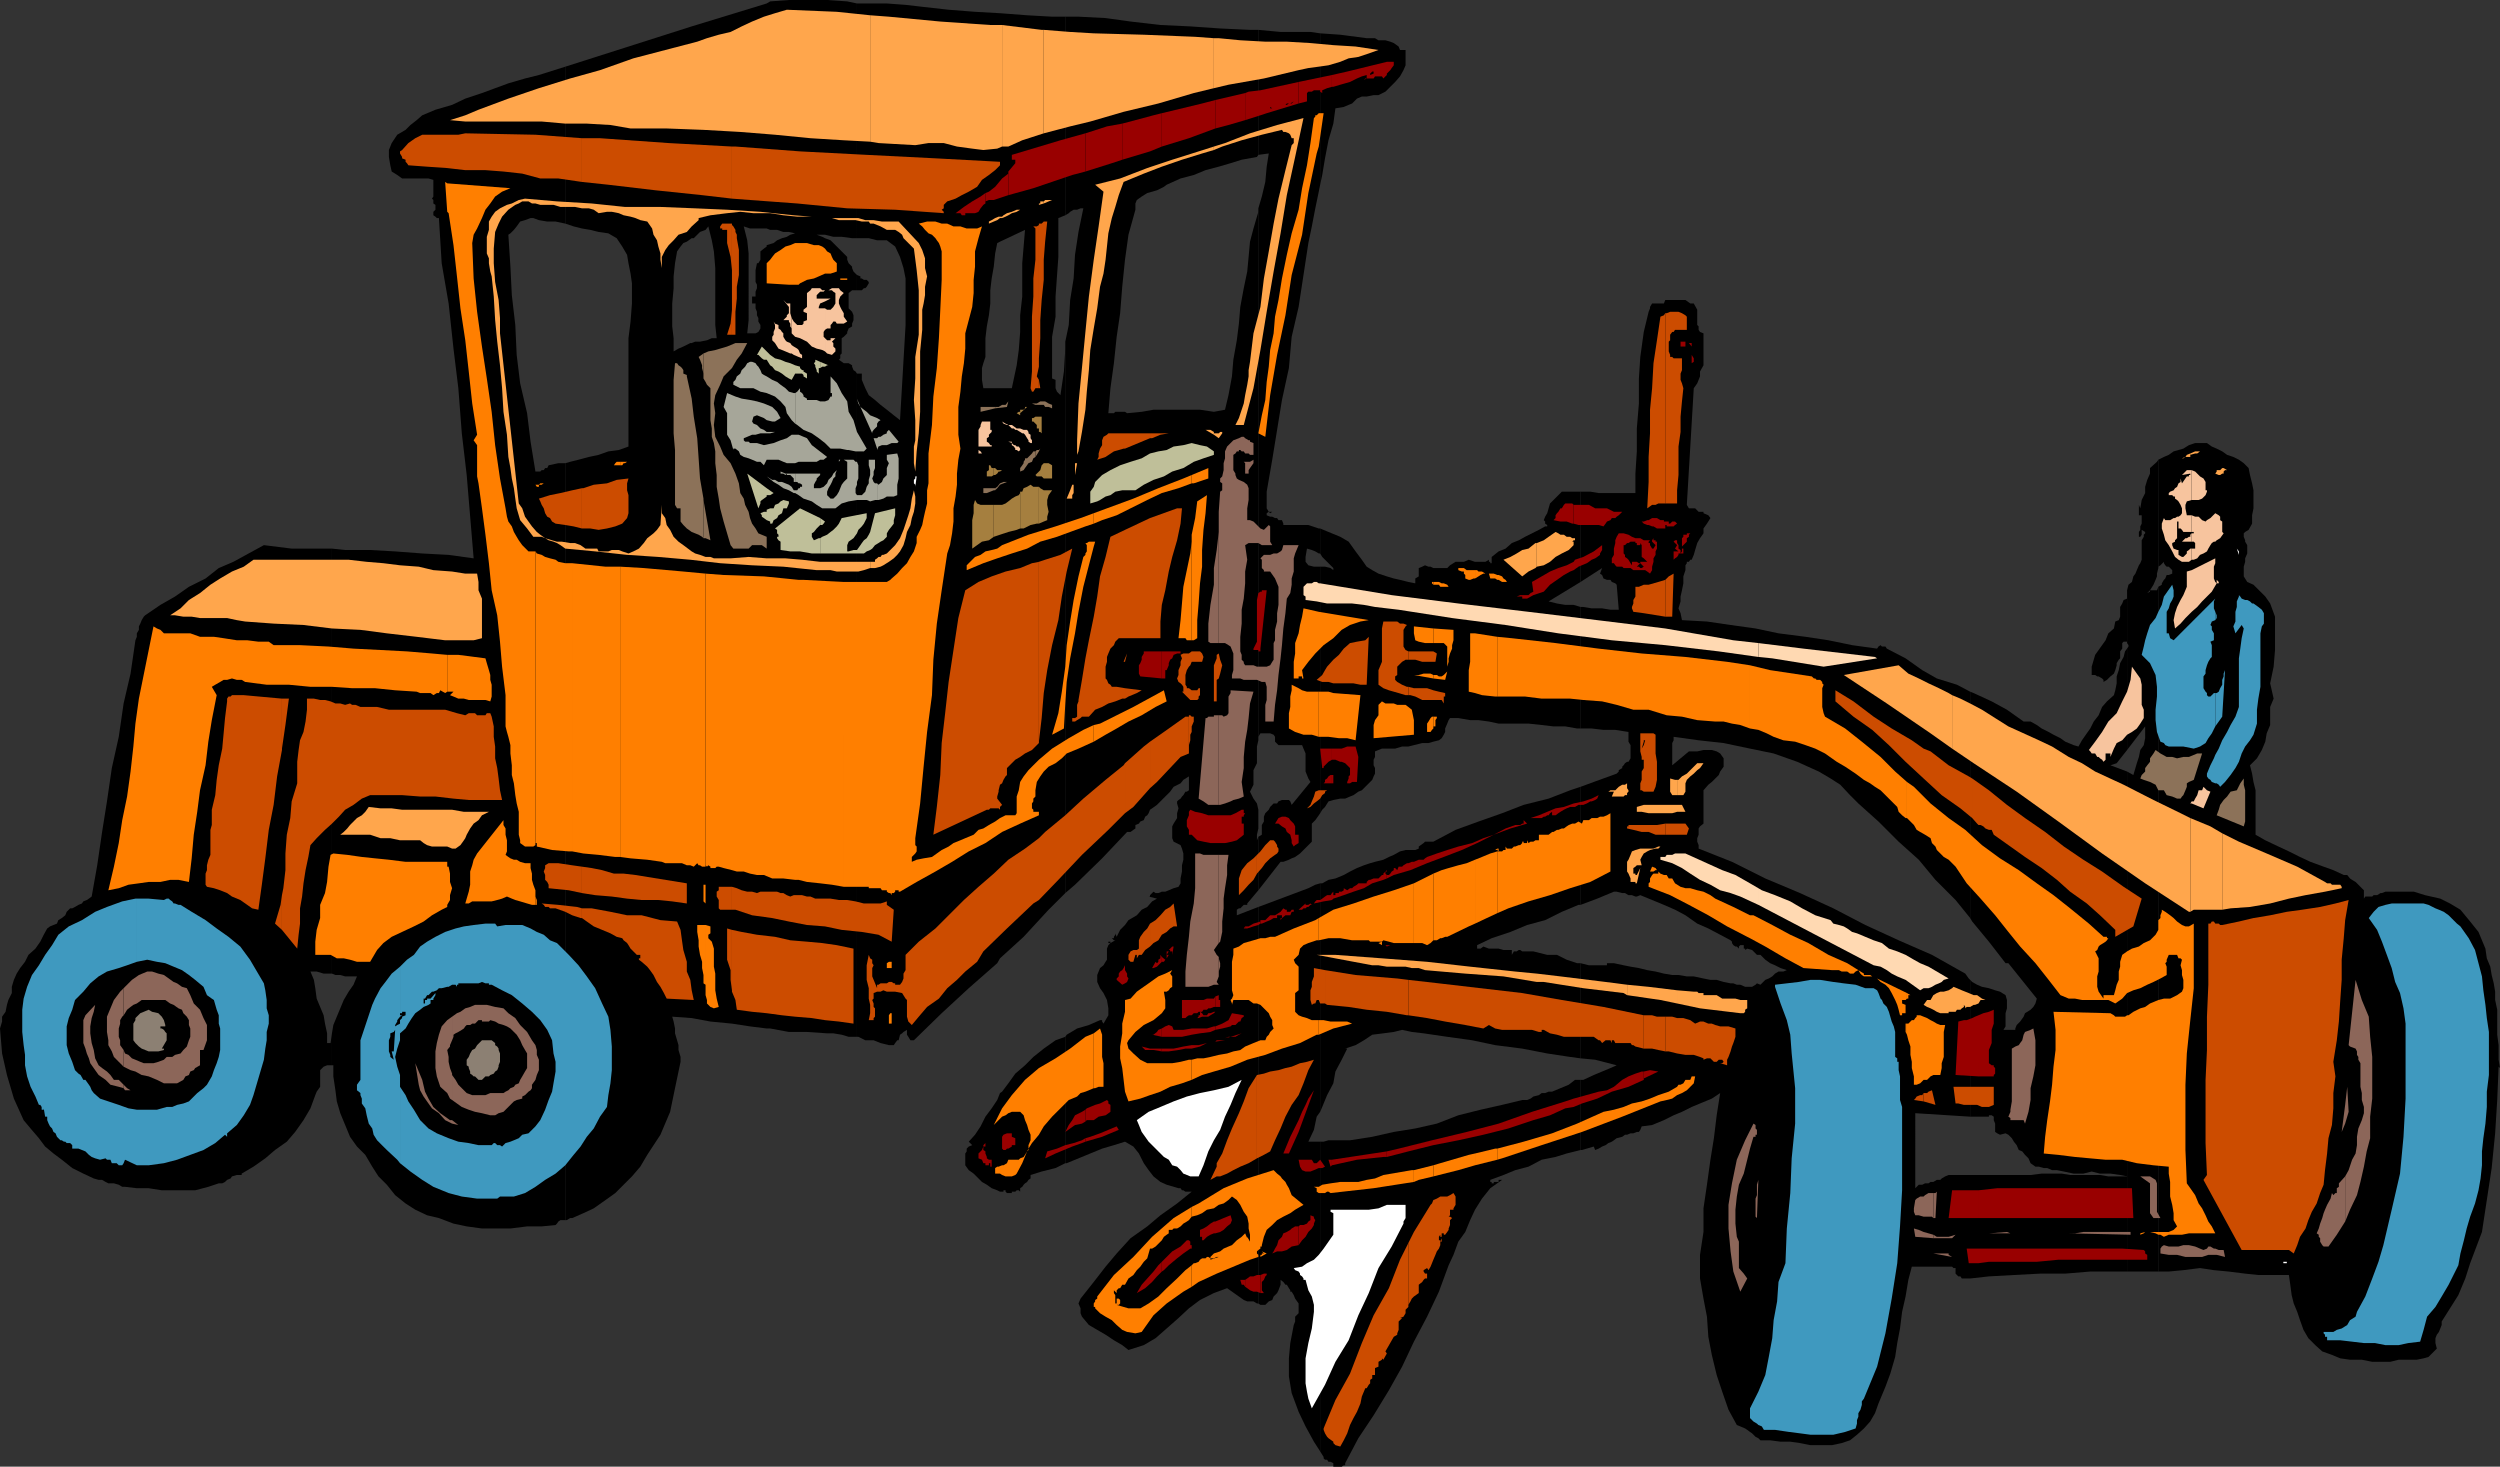 <svg xmlns="http://www.w3.org/2000/svg" width="360" height="211.199"><rect width="100%" height="100%" fill="#333333" stroke="none"/><path d="M47.8 153.402h.2V155l.3 2 .2 1.602.5 1.699.703 1.699.7 1.7 1 1.402 1.199 1.199 1 1.699.898 1.402 1.203 1.2 1.2 1.5 1.5 1.199 1.398.898L61.5 175l1.703.402 2.098.797 1.902.403 2.2.3H73.5l2.402-.3H78l2-.2.203-.203.2-.297.3-.203h.7v-109h-1L79 67l-.2.402h-.3l-.2.297H78l-.2.203h-.698l-.7-4.3-.5-4.102-1-4.3-.5-4.098-.199-4.301-.5-4.301-.203-4.098-.297-4.601.297-.2.5-.5.402-.5.5-.699.7-.203.8-.297h.399l.8.297 1.2.203H80l1.402.297V9.602l-3.8 1.199-2 .5-2.399.699-1.902.7-1.899.702L67 14.2l-1.898.903-2.399.699-1.902.8-.801.7-.898.699-.7.7-1.199.702-.8 1.2-.403 1v1l.203 1.199.2.898.8.5.7.5h3.8l.7.203v2.399l-.2.3.2.2v.5l.3.199v.7l-.3.3v.5l.3.2.2.202h.3l.399 6.5 1 5.797.699 6.5.699 5.703.5 6.5.703 6 1 12-3.601-.5L60.8 79.7l-3.899-.297L53.3 79.2h-3.598l-1.901-.2v61.2l.5.202H49l.703.2h1.7l-.5 1.199-.7 1L49.5 144l-.5 1.2-.5 1.202-.5 1.2-.2 1.199v4.601"/><path d="m47.8 148.8-.198 1.4h-.5v-1.4l-.301-1.398-.2-1.203-1-2.398-.199-1.5-.199-1.2-.5-1.199h.899l1 .297H47.8V79H42l-4-.5-2.2 1.2-2.198 1.202-2.102.899-1.898 1.5-2.399 1.199-2 1.402-2.101 1.2-2.2 1.5-.199.199-.3.5-.2.5-.203.398v.5l-.297.5v.5l-.203.5L18.8 97l-1 4.3-.698 4.802-1 4.5-.7 4.8-.699 4.399-.703 4.8-.797 4.5-.402.301-.301.2-.5.199-.2.3-.5.2-.5.3-.398.2h-.3l-.5.5-.2.5-.5.398-.5.301-.199.5-.5.2-.5.202-.402.297-.5.903-.5 1-.7 1-1 .898-.5 1-.699.902-.5.797-.402.903-.297 1V143l-.5 1-.203.7-.2 1-.5.702v.7l-.3 1 .3 3.597.7 3.102 1 3.398 1.402 3.102 1 1.199 1.2 1.402.898 1.2 1.203 1 1.2.898 1.5 1.2L12 169l1.5.7.703.202h.5l.5.297.399.203h.8l.7.2.5.3H18l1.703.2h1.7l1.898.3h4.8l1.899-.5 1.5-.5h.5l.402-.203.301-.297.5-.203.2-.297.699-.203h.699V169l1.699-1 1.703-1.2 1.399-1.198 1.699-1.2L42.5 163l1.203-1.7 1-1.698.7-1.903.199-.5.5-.699v-2.398l.5-.5.5-.2h.699v-4.601M81.402 175.7h.2l.5-.298h.3L84 174.7l1.5-.699 1.703-1.2 1.399-1L91 169.403 92.203 168l1-1.7 1.899-2.898 1.398-3.3.703-3.403.797-3.797v-.703l-.297-1v-.699l-.203-.7-.297-1v-.698l-.203-1-.2-.7 2.802.2v-97.2h-.2l-1 .5-.699.297-.703.403v-1.903L96.8 47v-3.3l.2-2.2v-1.7l.203-1.898.297-1.703.5-.699.402-.5.5-.2.7-.5V3.8l-18.2 5.802v22.597l1.2.403 1.199.3 1.199.2 1.203.3 1.399.2 1.199.699.8 1.199.7 1.2.199 1.202.3 1.5.2 1.399v2.898l-.2 2.602-.3 2.398v15.602l-1.398.5-1.5.199-1.399.5-1.402.3-1.5.4-1.2.3-.699.2v109m18.2-29.098 2.699.5 3.101.3 2.598.399 2.402.3V35.5l-.402.3-.5.4v1.202l-.297.5H109l-.2 1v1.7l.2.398v.5l-.2.5v.7h-.5v1h.5v.702l.2.5v.5l.203.399v.5l.297.5v.5l-.297.5-.402.199h-1.2l.2-1.898V36.5l-.2-1.898-.5-2 .899.3h2.402V.5l-10.8 3.3v30.5h.3l.899-.898.8-.3.399-.5.5 2 .3 1.597.2 2.403V46.8l.203 1.898h-.703l-.7.301-1 .2h-.698l-.5.202v97.2m10.8 1.501h.5l2.7.5h2.601l2.899.199H120l1.203.199 1 .3h1.2V53.8l-.2-.3-.3-.2-.2-.5v-.198l-.5-.301h-.703l-.7-.5.2-.2v-.5l.203-.199V48.7l.297-.199.5-.5v-.2l.203-.5.5-.3v-.398l.2-.5v-.7l-.2-.5-.5-.5V42.2l.5-.398h.7v-2.2l-.5-.5-.2-.5v-.199l-.5-.5-.203-.5V37l-2.398-2.398-.801-.301-.399-.2-.8-.3h1.199l1.199.3h1.203l1.5.2h.7V.5L122 .2l-2.898-.2h-5.5l-2.7.2-.5.3v32.402l.5.2h1l.899.3h.8l.899.2-.7.199-.5.3-.698.2-.7.3-.5.399-1 .3v112.802"/><path d="M123.402 149.3h.2l1 .5h1.199l1 .4 1.199.3h.703l.2-.3.3-.4h.2l.199-.8.3-.2.2-.198.5-.301V149l.199.3.3.5h.5l4-3.898 3.899-3.601 4.102-3.602L144 138V55.902h-2.398l-.2-1.203V53l.2-.7.3-.898V48.7l.2-1.699.3-1.598.2-1.703v-1.898l.199-1.7.3-1.699.2-1.902.3-1.5.399-.2V1.903l-3.598-.203-3.8-.297L133 1l-2.598-.3-2.699-.2h-4.3v33.8h1.699l1.199.302h1.402l1.2.898.699 1.5.5 1.602.3 1.5V46.8l-.8 13.699-.899-.7-1-.8-.902-.7-.801-.698-.898-.7-.5-1-.5-1.203V53.8h-.7v95.5"/><path d="M123.402 41.8h.7l.3-.3h.2l.199-.2.3-.5v-.198l-.3-.301h-.399l-.3-.2h-.2v-.3l-.5-.2v2.2M144 171.602h.5v-.2h.3v.2l.2.199h.703v-.2h.5l.2-.199h.3l.2.2v-.5l.3-.2.2-.3.199-.2.3-.203.2-.297.3-.203v-.5l1.598-.5 2-.5 1.402-.699v-18.2l-1.402.5-1.7 1.2-1.5 1.2-1.198 1.202-1.399 1.2-1 1.398-.902 1.2-.301.202v14.2"/><path d="m144 157.402-.398 1-.801 1.2-.899 1.199-.699 1.398-.8 1.203-.903 1 .5.5-.5.2-.297.3v.399l-.203.3v1.7l.5.699.703.5 1.2 1.2.699.402.699.5.8.3.399.2v-14.2M144 138l3.402-3.098L151 131l2.402-2.398V49.199v1l-.199 3.301-.5 3.402-.5-.5-.203-.5V54.7l-.5-.199v-6l.5-2.898V42.7l.203-2.898.2-2.801v-5.598l.5-.203.5-.199V2.402H151.5l-3.598-.203L144 1.902v32.899l3.602-1.7-.2 2.399-.199 2.402V42.7l-.3 2.703v2.399l-.2 2.601-.3 2.2-.7 3.3H144V138"/><path d="M153.402 167.5h.2l3.398-1.398 1.703-.7 1.7-.5 1.597-.5 1.203.7.797 1 .703 1.398.7 1 .699.902 1 .797.898.403 1.703.5H170l.203.3h.2l.3.2h.899L169.5 173.3l-2.398 1.7-1.899 1.602-2.402 1.699-2 2.199-1.598 1.902-1.703 2.2-1.898 2.398-.301.7.3.702v.7l.2.5 1 1.199 1.199.699 1.203.7 1.2.8 1.199.7.898.702 2.203-.703 1.7-1 1.597-1.398 1.703-1.5 1.5-1.399 1.598-1.203 2-1 1.902-.699 2.399 1.7.5.202h.898l.5.297h.203v-57.097l-3.101 1.199V131l.3-.2h.2l.5-.5h.5v-.198l1.601-1.903V120.5l-.203.5v-.8l.203-.9v-2.698l-.203-.903-.5-.699-.5-1 .5-1v-2.098l.5-1V107.5l.203-.898V30v.5l-.703 2.402-.5 1.899-.2 2.199-.198 2.102-.5 2.398-.5 2.7-.2 2.402-.3 2.398-.5 2.8-.2 2.4-.5 2.702-.5 2.098-1.601.3-2-.3h-6.7l-1.699.3-2.101.2-.301-.2h-1.398l-.2.2h-.8l.3-3.598.5-3.601.399-3.801.5-3.398.3-3.801.399-3.899.5-3.601 1-3.602v-.898l.203-.5.7-.5.8-.5 1.399-.399 1-.5.398-.3 2-.903 1.902-.5 1.7-.699 1.898-.5 1.703-.5 1.598-.5 2.199-.398.203-.301v-18H180l-4.297-.2-4.3-.3-4.301-.2-4.301-.5-3.598-.5-3.902-.199h-1.899V31l.5-.3.2-.2.5-.3h.5l.5-.2H156l-.7 3.402-.5 3.297-.198 3.403-.5 3.097-.2 3.602-.5 2.398v79.403l1.399-1.2 3.902-3.8 3.598-3.801h.5l.402-.301.297-.2v-.5l.5-.198.203-.301.5-.2.2-.5.3-.199.2-.3.199-.5.3-.2.7-.5.699-.703L168.5 114l.5-.7 1-.5.402-.5.801-.5v2l-.3.2h-.2l-.3.5-.2.2-.203.3-.297.2-.203.202v.297l.203.703-.203.7v.699l-.5.8-.2.399v1.7l.2.5 1 .5.203.5.2.702v.899l-.2.8v.899l-.203 1v.7l-.297.5-.703.202-.7.297-.5.203h-.5l-.5.2h-.398l-.3-.2-.5.5v.2h-.2l1.2.3-.7.399-.699.8-.8.399-.7.8-1.203.7-.5.7-.7.702-.5 1-.198-.5v.2l-.2.3v.2h-.3l.3.3h.2l-.7.399v-.2h-.3v.2h.3l-.3.3-.2.5v1.598l-.199.301-.3.5-.5.402-.403 1v1l.402.899.5.699.5 1 .2 1.2v1l-.7 1.202-.199-.3v-.2h-.3l-1.602.7-1.7.5-1.5.898-.199.3v18.2"/><path d="m181.203 187.7.297.202h.703l.5-.5.5-.203.2-.5.5-.5.199-.398.3-.801v-.7l.399.302.3.398h.2l.3.5.2.3v.2H186l.3.5.2.5.5.7v1.402l-.5.5v.699l-.2.5-.5 2.601-.198 2.2v2.597l.398 2.403 1 2.699 1 2.101 1.203 2.2.899 1.398v-44.598h-1.7l.801-1.703.399-1.898.5-.7V127.2l-.7.203-1 .5-7.199 2.7V187.7m0-59.5 3.2-4.098h.398l.8-.301.399-.2.5-.199.703-.5 1.5-1.5.2-.203v-2.597l.5-.5.5-.7.199-.3v-35.5h-.899l-.8-.2-.403-.5V80.2l.203-1.199.7.2.5.202.5.297h.199v-3.597h-.2l-1.5-.5h-3.601v-.2l-.2-.5h-.5l-.199-.3h-.3l-.399-.2h-.3l-.5-.203v-.297l.3-.203.2.203.3-.203h-.5l-.3-.5v-2.398l.8-4.602.7-4.297.699-4.3 1-4.602.398-4.5 1-4.3.703-4.598.7-4.602.5-2.398.5-2.602.5-2.398.199-1V4.8l-1.399-.2h-4.3l-3.2-.3v18l1.5-.2-.3 1.899-.2 2.2-.5 2.1-.5 1.7v76.102l.297-.5h1.402l.5.199.2.3v.7l.5.5h3.398l.203.5.297.699v2.602l.203.5.2.5.3.5-2.703 3.3-.2-.5-.198-.203h-1l-.5.203-.2.297h-.5l-.5.5-.199.403-.5.5-.203.5v.699l-.297.5v1.398l-.5.301v7.7"/><path d="m190.102 209 .5.8v.2l.199.2h.3l.2.3h.3l.399.2v.5h1.203l.297-.2h.203v-.3l1.899-3.598 2.199-3.301 2.199-3.602 1.902-3.398 1.7-3.602 1.898-3.597 1.703-3.602 1.399-3.8.699-1.5.699-1.9 1-1.398.703-1.703.7-1.5 1-1.597 1.199-1.5 1.699-1.2h-.5v.297h-.7v.203h-.3v-.203h-.2v-.297l1.899-.703 1.703-.699 1.899-.5 1.898-1 2-.398 1.602-.5 2-.5V155.5h-.801l-.899.7-1.199.5-1.203.5h-.5l-.5.202h-.5l-.398.297-.801.203-.399.297-.5.203h-.699l-2.902.7-3.098.699-3.203.8-3.098 1.2-3.101.699-3.098.5-3.101.7-3.2.5h-3.101l-.7.202h-.5V209m.001-48.898.3-.7.7-1.703L192 156l.3-1.7.903-1.698L194 151h-.297l1.5-.5 1.2-.7 1.199-.8 1.601-.2 1.5-.198 1.2-.301 1.398.3 1.699.2 3.402.5 3.598.5 3.3.699 3.903.5 3.598.7 3.3.5 1.5.202V138.7h-.5l-1.5-.5-1.398-.699h-1.402l-2-.5h-1.598l-.3-.2h-.2l-.3.2H218l-.297.5v-.7H216.5l-.7-.198h-1.398l-.8-.301-.399.3h-.5v-.5l2.098-1 2.699-.902 2.402-1 2.598-.699 2.402-1.2 2.399-1h.3v-17l-1.5.5L223 115l-3.598.902-3.101 1.2-3.399 1.199-3.3 1.199-3.2 1.7h-1.199l-.203.202-.7.5v.297l-.5.203h-1.398l-.8.2-.899.5-.703.3-.797.399-1.203.3-.7.2-.898.3-1 .399-1 .5-.902.5-1.2.5-1 .2-.898.5h-.3v32.902m0-43 .3-.5.399-.403.5-.797.699-.203 1-.199h.703l.7-.3.5-.2.699-.5.5-.2 1.5-1.5.199-.5.199-.398v-.8l-.2-.403v-.797l.2-.402v-.8l1-.4h1.902l1-.3h.899l.8-.2 1.2-.3h.902l.7-.2.8-.198.399-.301.3-.5.2-.399v-.5l.3-.703.2-.5.199-.297H210l1.703.297h1.2l1.5.203 1.398.297h4.3l1.899.203 1.703.2h1.7l1.699.3h.5v-17.5l-1-.3h-1.2l-1.199-.2-1.203-.3 4.602-2.801v-13h-2.7l-1.699 1.699-.203.7-.2.702-.3.5-.2.5.2.2v.3l.3.2v.199h-.3l-.898.5-2 1-.899.5-1 .398-.902.801-1 .402-1 .797v.903h-.2v-.2h-.199v-.3l-.5.3h-1.5l-.902-.3-.7.3h-1.198l-.801.5-.399.399h-2l-.402-.2h-.297l-.5-.199-.402.2-.5.199V83l-.5.3v.7l-1-.2-1.2-.3-.898-.2-1-.3-1.203-.398-.898-.5-.801-.5-.7-1-.898-1.2-1-1.402-1.203-.7-1.7-.698-1.198-.5v3.597l.3.5.399.403L192 81.8v.3l-.398-.3-.801-.2h-.7v35.5m.001-90.498.3-1.403.399-2.398.5-2.602.699-2.398.3-2.2 1.2-.199.703-.3.5-.2.7-.703.699-.297h.699l1-.203h.699l1-.5.703-.699.7-.7.699-.8.5-.898.3-.7V7.2h-.8l-.2-.5-.699-.5-.5-.199-.703-.2h-1l-.5-.3h-1.2L193 5l-2.898-.2v21.802"/><path d="M227.602 165.602h.199l1.699-.5.203.5.5-.2.5-.3.5-.2.399-.3.5-.2.3-.203.399-.297.8-.203.399-.297h.3l.5-.203h.403l.5-.199H236l.203-.3.2-.5 1.5-.2 1.699-.7 1.398-.698 1.203-.5 1.399-.7 1.199-.5 1.699-.703 1.203-.797-.5 3.2-.402 3.3-.5 3.098-.5 3.602-.5 3.398v3.402l-.5 3.297v3.403l.5 2.898.5 2.602.199 2.898.5 2.602.703 2.898.797 2.402.902 2.598 1.2 2.2.5.202.699.297.3.203.399.297.3.203.5.5.403.2.297.3h1.402l1.5.2h1.399l1.402.199 1.5.3h3.098l1.402-.3 1.2-.399 1-.8 1-.903.898-1L270 203.5l.5-1.398.5-1.2.5-1.203.703-1.898.7-2.399.3-2 .399-2.101.3-2.399.5-2.203.399-2.398.5-1.899h5.8l.2.2h.3v.8l.399.399h.3l.2.3h1.203V169.2h-3.101l-.5.203-.5.297-.2.203h-.5l-.5.297H278l-.297.203h-.5l-.402.2h-.5l-.5.5V160.3l7.902.5v-19.7l-.203-.199-.5-.703-4.797-2.699-4.8-2.098-4.801-2.203L264 130.8l-4.797-2.2-5-2.101-4.8-2.398-4.801-1.903v-.5l-.2-.5v-.5l.2-.5v-.898l.199-.301.5-.398V113.8l.699-.8.5-.398 1-1 .203-.5.5-.7V109.2l-.5-.699-.5-.3-.703-.2h-1.2l-.898.2h-1.199l-2.402 2V107l.199-.398v-.5l3.602.5 3.601.398 3.797.8 3.402.7 3.399 1.2 3.101 1.402 1.7 1L265 113l1.402 1.5 1.2 1.2 2.898 2.6 2.902 2.9 2.899 2.6 2.402 2.9 2.899 2.902 2.101 2.597V99.602l-1.902-1-2.899-.903-2.101-1.199-2.399-1.7-2.699-1.398-.203-.3h-.5l-.2-.2-.3.2-.2.3-3.597-.5-3.402-.703-3.301-.5-3.898-.5-3.301-.699-3.598-.5-3.402-.5-3.598-.2-.203-1-.297-.698.297-1v-.7l.203-.902.2-1v-1l.3-.898v-.7l.2-.3v-.2h.3l.2-.3h.199l.3-.7.2-.703.3-1 .399-.699.5-.7v-.698l.5-.7.5-.8-.301-.403-.7-.297V73.7h-.698l-.5-.5h-.899l-.3-.5 1-16.797.5-.703.398-1v-.7l.5-.898V48l-.5-.2-.2-.3V47l-.199-.2v-2.198l-.5-.903h-.5l-.699-.5h-2.902l-.2.5h-1.699l-.3.5v.203l-.2.5-.699 2.899-.5 3.601L236 54.5v3.602l-.297 3.597V65l-.203 3.2V71h-5.297L229 70.8h-1.398v13l3.101-2-.3.802.3.199.2.5.5.199h.5l.199.3.5.2.199.2.3 3.6h-1.199l-1.199-.198h-1.5l-1.203-.2h-.398v17.5h1.601l1.7.2h1.699l1.898.3v1.399l.3.5v1.898l-.3.5h-.2l-.3.203-.2.297-.198.203v.2l-.5.3v.2l-.301.3-3.301 1.2-1.898.699v17l2.398-.899 2.402-1h.399l.8.2H234l.5.3h.5l.5.2h.203l.5-.2 3.399 1.399 1.601.699 1.5.8 1.7 1.2 1.597.7 1.703.902 1.5.8.2.2v.199l.199.3.3.2h.2l.3.3v-.3l.2-.2h.5v.5h.199v.2l.3-.2.7.2.699.699h.5l.703.7.7.5.699.3.8.402.899.297-.5.203h-.7l-.5.297-.398.403-.5.3-.5.2-.5.5-.203.199-.5-.2-.2.2-.5.3h-1l-.698-.3h-.5l-.5-.2h-.399l-1-.199-1-.3h-.902l-1-.2-1.399-.3h-1l-1.199-.2h-.902l-1.2-.203-1.199-.297-1.199-.203-1.203-.297-1.2-.203-1-.199-1.398-.3h-1v.3h.7-3.301l-1.2-.3v13.702l2.102.2 3.098.8-.899.399-1.199.5-1.203.5-1.5.699h-.398v10.102m56.101 18.5 2.7-.301 3.597-.2 3.8-.199h3.602l3.598-.3h5.3v-13.7h-2.698l-1.2-.203h-4.3l-1.2-.199H294l-1.598.2h-8.699v14.902"/><path d="M283.703 160.8h2.7v-.198h.398l.3.199v.5l.2.5V163l.3.2.399.202.8-.203.403.203.5.5.297.5.402.5.301.7.5.199.399.5.5.5.3.699.7.5h.5l.699.2h.5l.699.3h.703l1 .2 1.399.3H300l1.203-.3 1.2.3h1.5l1.398.2 1 .202v-58.3l-2.399-.903.899-.297 1.5-1.902V93.402l-.301.399-.2.8-.5.899-.198 1-.301.902v1l-.2 1-.199.7-1 .898-.699.8-.5 1.2-.703.902-.5 1-.5.7-.7 1-.5.898-.698-.2-1.2-.5-.699-.5-1-.5-.703-.398-1-.5-.7-.5-.898-.5h-1L289 102.2l-2.2-1.2-2.597-1.2-.5-.198v32.597l.297.5 2.402 2.903 2.399 3.097h.402l4.098 5.102-.2.699-.3.5-.399.402-.8.5-.2.5-.5.7-.5.5-.199.5v.199H288.5l.3-.5v-1.899l.2-.703V144l-.2-.7-.8-.5-.7-.198-.898-.301-1-.2-.699-.3-.703-.399-.297-.3V160.8"/><path d="M306.3 183.102h4.5V84.5l-.198.5h-1v.2l-.399.202.399-.402.5-.8.3-.7.2-.5v-.398l.199-.801V66.199l-.2.301-1 .902v.797l-.398.903-.3 1V71l-.5 1-.2 1.2-.203-.5v1.5h.402v1.202l-.199.399v.5l-.203.3v.7h.203l.2-.301v-.7l.5.302v.199l-.2.199v.3l-.3.5v2.802l-.2.5-.203.3-.297.7-.203.5-.297.398-.203.8-.5.4-.2.8v7.602l.2.3v.2l-.2.3V108l2.602-3.398v1.699l-.199 1-.5.699-.203 1-.297.902-.203.7-.297 1-.902-.5v58.3h.199-.2v13.7"/><path d="M306.3 85v1.2l-.5.202-.198.5-.301.5v1.399l-.2.5-.5.199-.199 1-.8.7-.399 1-.5.702-1 1.399-.203.699-.297 1v1.2h.5l.297.202h.203l.5.297.2.203v.297l.5-.297.199-.203.3-.297.5-.402.2-.5.199-.7v-.3l.3-.5.2-.2v-1l.3-.398v-.8l.2-.2h.5V85m4.499 98.102h1.5l2.102-.2 2.399-.3 2 .3 2.101.2 2.399.3 1.902.2h4.399L329.8 185l.199 1.5.3 1.2.5 1.202.403 1.2.5 1.398.7 1.2 1 1 1 .902 1.398.5 1.199.5 1.402.199h1.7l1.5.3h2.601l1.2-.3H348l1-.2.703-.199.5-.5.7-.703-.2-.797v-.703l.2-.5.3-.398.399-1v-.5l1.199-1.899L354 186.5l1-2.398.703-2.2 1.7-4.5 1.398-9.203.5-5 .3-4.797.2-4.8.199.199-.2-1.2V150.5l-.198-1.5v-3.598L359.3 144v-1.2l-.2-1.198-.3-1.2-.2-1.203-.5-1.199-.199-1.398-.5-1.2-.5-1.203-1.199-1.5L354.3 131l-1.5-.898-1.399-.7-2.199-.5-1.601-.5H343.5l-.5.2h-.2l-.5.3h-.5l-.198.2h-1l-.2.3V128.2l-.3-.297-.2-.203-.699-.699-.5-.3-.3-.2-.403-.5h-.5l-1.5-.7-1.398-.5-1.899-.698-1.5-.7-1.601-.8-1.5-.7-1.899-.902-1.402-.8v-6.4l-.301-1.198-.2-1.2-.3-1.203 1-1 .703-1.199.5-1.2.2-1.198.5-1.2v-2.601l.5-1.2-.5-2.199.5-2.402.199-2.398V88.8l-.7-1.899-.699-1L324.5 84.2l-.898-.398-.5-.801v-1.398l.199-.7v-.5l.3-.703v-1.2l-.3-.5v-.2l-.2-.5v-.5l.2-.198.5-.301.5-.899V74.2l.199-1v-2.597l-.2-1-.3-1.2-.2-1-.698-.703-.7-.5-.8-.398-.899-.301L320 65l-.797-.398-.703-.301-.7-.5h-1.698l-.899.3-.8.5-.7.2L313 65l-.7.5-.698.3-.801.4v15.402l.3-.2.5-.5v.2l.2.3.199.2h.3l.5.5v.5l-.5.199h-.3l-.2.5-.198.199-.301.5v.2l-.5.3v98.602"/><path fill="#ffa64c" d="m67 120.7.203-.5.5-.9.5-.698.7-.5.5-.7 1-.5H67v3.797m0-3.797h-.2l-1.698-.3h-7.2l-1.5-.2h-1.601l-1.7-.203-.5.703-.5.5-.699.399-1 1-.402.5-.5.5-.5.398h4.3l1.5.5h1.403l1.399.301H60.5l.5.402.5.297.703.203h2.2l.699.297h.5l.699-.5.5-.699.199-.3v-3.798M67 92.2h1.203l1.2-.298V86.2l-.5-1.199v-1.2l-.2-1.198H67V92.2m0-9.598-1.898-.301-2.7-.2-2.101-.5-2.7-.199-2.398-.3-2.402-.2-2.598-.3H36.5l-1.398 1-1.7.699-1.699 1-1.402.898-1.5 1.203-1.598 1-1.203 1.2-1.5 1h.703l1.2.199h1.199L28.8 89h3.902l1.399.3 1.199.2 4.101.3 4.301.2 4.098.5 4.101.2 3.801.5 4.297.5 4.102.5H67v-9.598M67 17.5h11l3.402.3H84.5l3.402.2 2.899.5H96l5.3.2 5.302.3 5 .402 5.101.5 4.797.297 3.8.203V2.2l-4.8-.5-7.2-.297-1.698.5-1.602.5-1.7.7-1.5.699-1.597.8L103.5 5l-1.7.5-1.398.5-4.601 1.2-4.598 1.202-4.8 1.7-4.301 1.199-4.5 1.398-4.399 1.5-4.3 1.602-1.903.8v.899m0-.898-2.2.699 2.2.199zM125.3 81.8h.7l.8-.198.403-.2.797-.5.703-.5.5-.5.399-.5.5-.902.3-1 .2-.898.5-1 .199-1 .3-.903.2-1.199v-1l-.2-.898-.3 1.199-.2 1.398-.3 1-.399 1.203-.3.899-.5 1.199-.7 1-1.199 1.2-.5.202H127l-.2.297h-.3l-.2.203-.3.2v.3h-.7v.899"/><path fill="#ffa64c" d="M125.3 80.902h-7.198l-2.602-.3-2.398-.2h-2.7l-2.601-.203-2.598.203h-2.402l-.5-.203h-.7l-.8-.297-.7-.203-.5-.297-1.199-.902-.699-.5-.703-.7-.5-1-.5-.698-.2-1-.5-.7V72.7l-.198 2.903-.5.699-.5.5-.899.699-.5.7L92 79l-.797.402-.703.297-.898-.297-.5-.203h-1l-.5.203h-1.399L86 79h-1.7l-.698-.5-.801-.3h-.7l-1.199-.2h-.699l-.703-.2-1-.3.5.3.703.2.5.2.5.3.7.5 4.3.402 4.598.5 4.5.297 4.601.403 4.301.5 4.598.3 4.5.2 4.8.5h2l.899.199h3.102l.8-.2.899-.3v-.899M125.3 32.2h.5l1 .402.903.5h1.2l.5.3.5.399.199.5 1.5 1.5.398 3.101.3 2.899v6.398l-.5 3.203V54.5l-.198 3.102.199 2.898v2.902l-.2.899v2.398l.2 1.203L132 65l.3-2.598.2-3.101v-8.7l.3-3.101v-2.898l.2-.903.203-1.199v-1.2l.297-1.5-.297-1.198v-1.403L132.801 36l-.5-1-2.899-3.098H127l-1.2-.203h-.5v.5m0-.499h-.698l-1-.298H119.8l1 .297h2.402l.899.203h1l.199.297v-.5m0-11.297 1.2.2 5.3.3 1.903-.3h2.2l1.898.5 2.199.3 1.602.2 2-.2.699-.3v-17.5h-1.7l-7.199-.5-7.402-.7-2.7-.203v18.203m19 11 .5-.203.403-.199.5-.3.7-.2.5-.3h-.5l-.7.3-.703.2-.5.3-.2.2v.202m0-.202h-.5l-.5.202-.5.297-.398.203v.297l.7-.297.5-.203.398-.297h.3V31.2"/><path fill="#ffa64c" d="M144.3 21.102h.903l2-.903 3.098-1V4.301H150l-5.7-.7v17.5m6 8.199 1.2-.5h-1l-.2.2v.3"/><path fill="#ffa64c" d="M150.3 29h-.5v.3h-.198v.2l.699-.2V29m-.001-9.8 1.903-.5 1.899-.5V4.601L150.3 4.3v14.898m3.802 52.602h.3v-.5l.2-.3v-1.2h-.2l-.3.802V71.8m0-1.198-.5 1.199h.5zm0-52.402 2.898-.7 4.8-1.398 5-1.2 5.102-1.5 2.899-.703V5.5l-2.7-.2-7.398-.3-7.203-.2-3.398-.198v13.597M174.8 62.602l.7.5.5-.7V62.2h-.297l-.203.203h-.7v.2"/><path fill="#ffa64c" d="M174.8 62.402V62.2l-.5-.297h-.698l1.199.7v-.2m-.001-40.801 1.2-.5 2.8-.903 2.903-.797 2.899-.703.199.301h.3l.5.2.2.202.199.5h.3v.7l-.3.3-.898 3.598-1 4.102-.7 3.597-.699 4-.703 3.903-.5 4.097-1 3.801-.5 4.102-.2 1.199v.898l-.198 1.203-.301 1.5-.2 1.2-.3.898-.399 1.2-.5 1h1.2l1.398-5.298 1-5.5.902-5.5 1-5.8 1-5.5.899-5.5 1.199-5.5L187.703 17l-3.8 1L180 19.2l-3.598 1.402-1.601.5v.5"/><path fill="#ffa64c" d="m174.8 21.102-2.198.699L168.8 23l-3.598 1.2-3.902 1.5-3.598.902 1.2 1-.7 5-.703 4.8-.7 5.297-.5 5.102-.5 5.199-.5 5.102-.198 5.3V66.7v-1.2l.199-.5.5-2.8.5-3.2.199-2.598.3-3.101.2-2.899.5-3.101.5-2.899.402-3.101.5-1.899.301-2 .2-1.902.199-1.898.5-2.2.5-1.601.5-1.7.699-1.902L164.703 25l2.598-1 2.902-1 2.899-.898 1.699-.5v-.5M174.8 12.7l2.102-.5 5.098-.9 5-1.198 1.402-.301 1.5-.2 1.399-.199 1.699-.5 1.203-.5 1.399-.203 1.5-.5 1.398-.5-3.297-.5L192 6.5l-3.297-.3-3.402-.2h-3.098l-3.601-.2-3.102-.3h-.7v7.2m46.5 128.702h1l5.7.899 5.8.699.5.3v-1.5l-3.097-.398-6.5-.8-3.402-.403v1.203m-.001-1.202-3.097-.298-6.5-.703-6.203-.699-6.5-.5-6.7-.5h-2.698l8 1.5h.898l1.203.2h2.7l.898.202h1l.902.297 5.797.5 5.5.403 4.8.8V140.2m0-58.598 1-.2.903-.5.797-.703.902-.5 1-.5.7-.699V78h-.2l.2-.2h.199v-.3h-.399l-.3-.2h-.5l-.399-.3h-.5l-.3-.2-.403-.198-1 .699-.7.5-1 .398v3.403"/><path fill="#ffa64c" d="M221.3 78.2h-.198l-1 .8-.899.2-.8.5-.903.5-1 .402L219.203 83l.899-.7 1-.5.199-.198v-3.403M234.3 143.3l4.802.7 2.398.5v-1.898l-4.098-.5-3.101-.301v1.5M234.3 125.5l.2.3.3.7v.7-.2h.7v.2h.203l.5-2.2-.5 1h-.203v-.2h-.297v-.8l.297-.2v.2-.2l.203-.198h.7l-.2-.801.2-.399.3-.5.5-.3.399-.2.8-.203h.399l.3-.297h-.3l-.7.297h-1.898l-.703.203-.5.2-.2.5-.3.699-.2.3v1.399m0-11.3.2-.2v-.2l-.2-.3v.7m0-.7v-.7l-.3.2h-.398l-.5.3-.5.5h-.7l-.3.2h.8l-.3.7h1.699l.199-.2h.3v-1m7.2 31 3.3.7 5.802.702h.5l.199-.203v-.297l.3-.203V144h-1l-.699-.2H248l-.797-.5h-1.902v-.3h-.7l-.199-.2h-.5l-2.402-.198v1.898m0-27.598h1.203l-.5-1h-.703v1m0-1h-4.797l-1 .297v.703h.7l1 .2h3.398l.699-.2v-1m0-1.402h.902l.301-.5v-1.2l.2-.5.5-.5.5-.398.5-.5.398-.3.5-.7h-.899l-1.5 1.5-.699.399-.5.5h-.203v2.199"/><path fill="#ffa64c" d="M241.5 112.3h-.297l-.703-.198V114l.3.5h.7v-2.2m39.602 33.4h.5l.199-.298h.5l.199-.203.3-.199v-.3l.2.3v.2l.203-.2h.5l.5-.3h.2l.5-.2.3-.5h.7l-.5-.2-.7-.5h-.5l-.703-.3-1-.398-.7-.301-.5-.2-.198.2v3.398m0-3.399-.5.302-.7.199h-.5l-.5.199-.5.3-.402.7h-.5l-.5.7.5.3.5.2.402.202.5.297.5.203h1.2v-.203h.5v-3.398m0-34.501 3.101 2.102 6.2 4.098 6 4.3 6.3 4.602 6.2 4.297 6.3 4.102h.2v-13.5l-1.403-.7-3.898-1.902L305.8 113l-4.098-1.898-1.902-1.2-1.899-.902-2.402-1.5-1.898-.898-4.399-2-1.902-1.2-1.899-1.203-1.699-.898-1.402-.7-1.2-.5v7.7"/><path fill="#ffa64c" d="m281.102 100.102-.5-.301-1.399-.7-1.5-.699-1.402-.703-1.5-.699-1.399-1.2-7.902 1.4 6.203 4.1 6.297 4.302 3.102 2.199v-7.7m34.3 31.199.5-.3H320v-11l-1.7-1-2.898-1.2v13.5m0-65.5v-.3l.7-.2h.3l.399-.3h.3-1l-.699.3v.5"/><path fill="#ffa64c" d="m315.402 65.3-.5.2-.199.3h.7v-.5M320 131l1.203-.2 2.797-.198 2.902-.5 2.7-.7 2.398-.5 2.8-.5 2.403-.5v-.203l-.203-.297h-1.2l-.198-.203h-.5L334.8 127l-4-2.2-4.399-1.898-4-1.703L320 120v11m0-62.8h.203v-.298l.2-.203h.5-.2l-.5-.297H320v.797m0-.797-.297.297h-.5v.203L319 68.2l.5.203h.203L320 68.2v-.797M78.5 77.5l-.7-.5-.5-.398-.698-.801-1-1.399-.399-1.203-.5-.699L72 48v-2.2l-.2-2.6-.5-2.598-.198-2.7v-2.101l.199-2.399.5-1.203.5-1 .902-1 1-.699.5-.2.5-.3h.899l.5.3h.5l.699.2h1.902l1 .3h2.098l1 .2h1l.699.2.703.5 1.2-.2h.699l1 .2.699.3 1 .2.699.202.703.297 1 .203.7 1 .199.899.5.8.199.899.3 1v.902l.2 1.2V37l.5-1 .5-.7.699-.698.703-.801 1.2-.399.699-.8 1-.903v-.297L102.3 31l2.402-.3 1.899-.2 1.898.2h2.402l1.899.3 2 .2h2.101L114.3 31l-4.801-.5-4.797-.3-4.601-.2-5-.2H90l-4.797-.5-5-.3-4.601-.398-.899.199-1 .5L73 29.5l-1 .5-.7.5-.5.7-.398.702v1.2l-.3 1V36.5l.3.7v.702l.2 1.2.199.699.3 2.898.2 3.403.3 3.097.399 3.403.3 3.3.2 3.399.5 3.3.203 3.2.297 1.601.203 1.5.297 1.399.203 1.5.2 1.398.5 1.703 1 1.2.898 1.199H78l.5.199m76.602-10.8h-.301v1.702zm159.601-.9-.5.2H314h.402l.301-.2"/><path fill="#900" d="M141.902 167.5v.3h.5v-.3h.2v.5h.199v-1h-.399l-.3-.2v-.198l-.2-.5v-.301 1.699m0-1.7-.3-.198v-.5l-.2.5-.5.5v.699l.5.199.2.5h.3v-1.7m0-1.198-.3.3v.2h.3v-.5m0-135.302V29l.5-.2h.7l2.101-.698V25l-.902.7-1 1.202-.899.7-.5.199v1.5"/><path fill="#900" d="m141.902 27.8-.699.5L140 29l-1.2.8-1.198.9h.699l.199.3h.5v-.3h1.402l.5-.2.301-.5.399-.5.3-.2v-1.5m3.301 137.602.5-.3v-.2h.5v-1l-.5-.203v-.5h-.5v2.203m0-2.202H145l-.5.202-.2.297v1.703l.2.2h.3l.2-.2h.203V163.2m0-135.098 3.598-1 5.601-1.903 1.899-.5v-5.5l-3.598 1-7 2.102V23h.5v.5l-1 1.2v3.402m11.097 136.3.7-.203 1.703-.5 2.399-1-.301-.5-2.399 1-1.402.5-.7.203v.5"/><path fill="#900" d="m156.3 163.902-.5.297-1.198.403-1.2.3-1.199.5-1.402.399-.301 1 1.5-.7 1.203-.5 1.2-.5 1.398-.5.5-.199v-.5m-.001-2.402.2-.2h1l.703-.5 1-.198.7-.5v-1l-.301-.2v-.3l-.2-.2-1 .5-.699.2-1.203.5-.2.199v1.699"/><path fill="#900" d="m156.3 159.8-.5.302-1 .5-.398.699-.5.699-.5 1 1.399-1 1-.2.5-.3v-1.7M156.3 24.7l3.802-1.2 1.5-.5v-5.2l-2.2.4-3.101 1v5.5m5.301 117.1.398-.198.3-.2.2-.5-.2-.3v-.403l-.3-.5V139l-.2.402-.198.297v2.102m0-2.101-.301.202-.2.297v.403l-.3.3v.2l.8.699v-2.102"/><path fill="#900" d="m161.602 23 4-1.2 1.699-.698V16.3l-1.2.3-4.5 1.2V23m5.699 160.102.302-.2.699-.703 1.199-1 .902-.699 1-.7h.2v-.5h-.2v-.5l-.199-.198h-.3l-.903.898-1.2.7-1.5 1.5v1.402"/><path fill="#900" d="m167.3 181.7-.5.5-.698.902-.899 1-.8.898-.7 1.2 1.2-.7 1-.898.699-.801.699-.7V181.7m-.001-30.298h1l1.403-.203 1-.199h.899l1.199-.3 1-.5-1.2.3h-1l-1.199.2-1.402.3h-1.7v.402"/><path fill="#900" d="M167.3 151h-1.698l-1.2-.3.5.5h1.2l1.199.202V151m-.001-1.7h2.903l1.399-.3 1.199-.2 1.5-.198.699-.301v-.5h-.2l-1 .3h-2.198l-1.2.2H169l-.2-.5-.5-.2-.5.2-.5.3v1.2"/><path fill="#900" d="m167.3 148.102-.5.199-.198.3-.5.399h-.2l1.399.3v-1.198m-.001-9.602h.302l.199-.3.199-.2-.2.2-.5-.4v.7"/><path fill="#900" d="m167.3 137.8-.198-.3v.5l-.301.2v.3l-.2.2-.199-.2-.5.902h.2l.5-.203.699-.699v-.7m-.001-40.1h.5v-1.2h.2l.3-.7v-.3l.2-.5.3-.2.2-.5.5-.198h.5V93.8h-2.7v3.898"/><path fill="#900" d="M167.3 93.8h-2.597v.302l-.3.5V95l-.2.5-.203.3V97l.203.402 3.098.297v-3.898m-.001-72.699 3.903-1.2L175 18.5v-4.098l-1.898.5-5.801 1.399v4.8M175 177.602l.703-.2.5-.3.5-.5.5-.403.2-.5-.2-.699-.5.2-.5.202-.703.297-.5.203v1.7m0-1.7h-.2l-.5.297-.5.403-.5.3-.5.2v1h.302v.5h.199l.5-.5.5-.301.5-.2H175v-1.699M175 150l1.402-.2h-1.199zm0 0-.2.2.2-.2m0-1.7 1-.198 1.203-.301.2-.2h.5l.5-.5h.199l.199-.5.3-.199v-.203l-1.699-.297-.5 1-.902.5-1 .399v.5m0-2.601h.203l.297-.298-.297.297H175"/><path fill="#900" d="M175 145.7h-.2l-.5.202h-.3l-.2.297h-.5l-.198-.297-.301-.203h.3l.2-.297h.5l.199-.203h.3l.5-.199h.2v-1.5l-.2.3h-1l-.5.2h-3.097v2.602h.5l.2-.2.3-.203h.399l.3-.297h.5l.2-.203h.199v.5h-.2v.203l-.199.2h.2l.5-.2H174l.3-.203.5-.297.2-.203"/><path fill="#900" d="M175 145h.703v-1h-.203v-.7l-.5.2v1.5m0-23.598h1.402l1-.203.7-.199 1-.8v-1.598h-.301v-1h.3v-.2l.2-.3h-.2v-.5h-.3l-.899.5-.699.3H175v4m0-4h-1l-.898-.3-1-.2-.7-.3-.199.3v.5l-.3.7V119l.3.5v.7h.399l.8.8.899.2 1 .202H175v-4m0-98.902 1.902-.5 2.399-.7v-3.898l-4.301 1V18.5m4.3 166.8.302.2.398.3.5.2h.5l.5.2v-2.598h-.5l-.5.199h-.5l-.398.3-.301.2v1"/><path fill="#900" d="M179.3 184.3h-.698l.199.7h.3l.2.3v-1m-.001-50.6h.302l.898-.298.703-.203.297-.199v-.5.2l-1 .3-.7.402h-.5v.297"/><path fill="#900" d="m179.3 133.402-.198.297h.199zm0-11 .302-.203-.301.203m-.001 0-.5.5zm0-105.102 2.2-.698V13l-1.7.2-.5.202v3.899m2.2 168.899h.5l-.297-.4v-1.198l.297-.301.203-.5.2-.2v-.199H182l-.5.2v2.597m0-53.199h.203l.7-.3.5-.2.5-.3h.5v-.4h.699v.4l.5-.4h.699l.199-.5h.3v-.5.2h-.3l-.2.3h-.5v-.3h-.198l-.301-.2-.399.5-.8.5h-.7l-.699.7h-.703v.5m0-39.598.902-8.402h-.699v.2h-.203v8.202m0-8.202-.297.202-.203 1v6l-.5 1v.2h.703v.199h.297v-8.602m0-68.597.902-.301L187 14.902v-3.101L181.5 13v3.602M187 179.3l.5-.698.5-.5.402-.7.5-.5.301-.5v-.203l.2-.5-.2-.297v-.203l-.5-.199v.7l-.3.202-.2.297-.5.203h-.5l-.203.2v2.699"/><path fill="#900" d="M187 176.602h-.5l-.5.3-.2.2-.5.3-.5.2-.198.5-.5.5-.2.699-.3.5-.2.398-.199.301.7-.3h.699l.699-.2.699-.5 1-.2v-2.698m0-9.602.203 1 .297.5.5.2h.703l.5-.2.7-.3h.5l.398-.2-.7-1-.5.5h-.398l-.3-.5H187m0-4 2.203-6-.8 1.2-.403.902-.5 1-.5 1.199V163m0-1.7-1.2 2.4-.5 1.202-.5 1.2h.802L187 163v-1.7m0-30.3h.5l.203-.2H188l.203-.198h.2l.3-.301h.2l-.2-.2-.3.2H188v-.2l-1 .899m0-10v-.8h-.5V119l-.2-.398-.5-.5-.198-.301-.5-.2h-.5l-.5.2-.5.8h.5l.5.399.5.3.199.5.5.4.199.8v.402l.3.5.2-.203.5-.297V121m0-106.098 1.203-.3v-1.2l.2-.203h.5l.3-.199h.899v.2l.3.202V13l.7-.3.699-.2v-1.7l-4.801 1v3.102m4.8 152.898 3.602-.8 3.801-.398h.5v-.801l-3.3.5-4.602.699v.8"/><path fill="#900" d="M191.8 167h-.5l.302 1 .199-.2v-.8m-.001-37.398.2-.2 1.5-.5 1.402-.5 1.5-.5 1.2-.703 1.601-.5.5-.199v-.5l-.203-.2v-.3h.203v-.2l-.5.5v.2H199l-.5.5h-.7l-.5.2h-.198l-.301.3v.2h-1.2l-.199.202-.5.297-.199.203h-.3l-.403.297-.5-.297v.297l-.297.203h-.402v.2h-.5v.3H192v-.5l-.2.2v1"/><path fill="#900" d="m191.8 128.602-.198.3h-.5l-.301.2-.399.3-.3.2h-.5l-.2.199-.199.3 1.399-.3 1.199-.2v-1M191.8 112.8h.2v-1.198h-.2v1.199"/><path fill="#900" d="M191.8 111.602h-.198l-.301.199-.2.3-.3.2v.3l-.2.2h1.2v-1.2m-.001-2.199h.5l.7.297h.203l.5.203.7.7v1l-.2.199v.3l-.203.5v.2h.402l.301-.2h.7l.199-3.601-.399-1.5H194l-.797.3h-1.402v1.602"/><path fill="#900" d="M191.8 107.8h-1.698l.3 2.802h.2v-.2l.199-.203.3-.297.2-.203.5-.297v-1.601M191.8 12.5h.2l1-.3.703-.2.7-.2 1-.5.699-.3.699-.2v.5h-.2l-.199.2.399-.2h1L198 11h1l.203.3.297-.3.203-.2V8.903L194 10.301l-2.2.5V12.5m7.903 154.102 3.098-.801 3.601-.899L210 164.2l3.602-.797 3.601-.902 3.598-1.2 2.402-.698 2.2-1 1.199-.2V158.2l-1.2.403-4.8 1.5-4.801 1.699-4.598 1.199-5 1.2-4.8 1.202-1.7.399v.8m0-30.302.5-.198h-.5zm0-.198h-.203l.203.199zm0-9.602 1-.5 2.399-.7 2.398-1 2.402-.898 2.598-1 2.203-1 2.399-1.203 2.398-.898 2.402-.7-.5-.5v.5h-.199l-.3.2h-.7l-1.402.5-1.7.898-1.5.5-1.601.703-2 .5-1.598.5-1.5.5-1.402.5-.297.2-.203.199h-.7l-.698.3h-.301l-.5.2h-.2l-.5.3-.199.2h-.5l-.199.5-.3-.301h-.2v.3l-.3.2-.2.3-.203.2h-.297v.5m0-115.898L200 10.3l.203-.2.2-.3.3-.399v-.5h.2-1.2v1.7m26.899 148.801 1.199-.5L230 158.2l2.102-1 2.398-.699 2.203-1v-1.2h-.3l-.903.302-1 .398-.898.5-1.2 1-1 .5-1.199.2-3.601 1v1.202m0-43.203h.199l.5-.298H228l.5-.203.5-.297h.203l.5-.203L230 115l.203-.5-1 .5-1.203.402-1.398.297v.5m0-.499-1.399.5-1.203.202-2.398 1-1.2.399h1.2v.3-.3H222l.3-.2h.2l.3-.199h.2l.203-.3.297-.2v.5h.5l.402-.3.301-.2.5-.3.399-.2.5-.203h.5v-.5m0-33.597.699-.5 1.199-.5.3-.2.403-.3.5-.2.297-.203.402-.297V79.7l.301-.5v-.7l-1.203.902-1.5.797-1.2.403-.198.3v1.2m0-1.2-1 .5-1.2.399-1.199.5L222 83l-1.398.8.199 1.4-.399.202-.3.297h-1.2l-.5.203h.801v.297h.7l.898-.5 1.5-.5.902-1 2-1.398.899-.5.5-.2v-1.199m0-5.5.699.2h2.902l.7.199.3-.399.2-.3.5-.2.199-.3h.5l.199-.2.3-.203.5-.5h-1.199l-1-.5h-1.699l-.902-.5h-2.2v2.703"/><path fill="#900" d="m226.602 72.7-.2-.2h-1l-.199.2-.3.5h-.2l-.3.5-.2.202-.203.297v.403l-.297.3 1 .2h.899l.8.3h.2V72.7m10.101 82.6 2.098-1-1.2-.198-.898.199v1m0-73.199h.2l.3.199.399.3.3-.5v-.5l.2-.699v-.5l.3-.5v-.5l.2-.402v-1h-.2v-.2h-.3v-.3l-.2.3v.2l.5.5-.3.5h-.2l-.3-.5v-.3h-.2V78l.2-.2h-.899v2.602l.5.5h-.5v1.2m0-1.2h-.5v.2l.5.5-.3.199h-.2l-.203-.2h-.297l.5-.5H236l-.297-.199H235v.5l-.2-.3-.3-.5-.2-.2-.3-.203v-.297l-.2-.203V78.5h.2l.3-.3h.2l.3-.2h.7v.2h.203v.3h.5v-.3l.2.3v1.7l.3.202v-2.601l-.5-.301h-.703l-.5-.2-.5-.3-.7-.2h-.698l-.301.5-.2.5v.4l-.199.8v.902l-.3.5v.7h.3l.2.3.199.2h.8l.2.199h1l.402.3h1.5v-1.199m0-5.5.5.2h.2l.5.199h.199l.5.3h1.199v-.5H240v.2h1l.203-.2.297-.199-.297-.3h-.402l-.301.3h-.2v-.3h-.698v-.2h-.5l-.5-.3h-.7l-.5.3h-.199l-.5.2v.3m0-.3h-.3l.3.3v-.3m5.5 4.598h.2V79h-.2v.7m0-.7v.402L242 79.7h.203V79m0-.3.7-.7v-.5l.3-.2V77l.2-.2h-.5v.2h-.5v.3l-.2.2v1.2m0-28.798h.5V49.2h-.5v.703m0-.703H242v.702h.203V49.2m1.399 4.6v-1.5l.3-.198v-.5l-.3-.5V53.8m0-4.398h-.399l.399.5zm41.3 132.5 1.5-.203h6.899l3.101-.297h12.801v-.703l-.3-.199v-.3l-.2-.2-3.101-.2h-20.7v2.102m0-2.102h-1.699l.297 2.102h1.402v-2.101m0-4.399h22.301l-.203-4.3h-19.398l-2.7.3v4m0-4h-3.8l-.5 4h4.3v-4m0-16.402h2.2v-.2l.199-.198v-.801l-.2-.2v-.199h-.3l-.399-.3v-1.903l.399-1v-1.898l.3-.899v-2l-.699.297-.8.203-.7.297V155m0-8.8-.5.202-.402.2-.797.3h-.402l-.801.2-.398 7.699 3.3.199v-8.8M168 138l.3-.5h-.3Zm0-.5.3-.5h-.3Zm.3-.7h.2v.2h.3v.5l.2-1.2h-.2l-.5.5m8.102 12.7.801-.2h-.3zm.801-.2h.7l.5-.3.398-.2-1.598.5m7.399-17.1h-.2v.3ZM242 79.7v-.5l-.297-.2v-.5l-.203-.3v-.4h-.297L241 78l.5.5-.297.5.5.402H241v1.2l.203-.2.297-.203.203-.297V79.7H242"/><path d="m197.8 10.602-.5.199v-.2l.302-.3h.199v.3M186.3 14.602l-.3.3h-.398l-.301.2h-.7l-.199.3h-.8.8l.2-.3h.5l.199-.2h.5l.5-.3m-3.098 1h-.8.5v-.2l.3.2"/><path fill="#ff7f00" d="m64.402 130.3.399-.698v-.7l.3-1-.3-.902v-1.2l-.2-1h-.199v5.5m0-5.5v-.698h-6L56 123.8l-2-.2-1.898-.199-2.102-.3-2-.2-.398.2-.301 1.699-.2 2.199-.3 1.602-.7 1.699v1.898l-.5 1.703-.199 1.7v1.898h2.2l.898.5h1l.902.2 1 .3h1.899l1-1.7.902-1 1.2-.898 1.5-.703 1.699-.797L61 132.7l1.203-.898 1.399-.801.8-.398V124.8m0-25.198h.899l-.5.5.5.199.699.3h.8l.7.2h2.402l.7.199.199-.7v-1.698l-.2-.7V97.2l-.199-.699-.3-1-.2-.7L66 94.3h-1.598v5.302"/><path fill="#ff7f00" d="m64.402 94.3-2.199-.198-3.601-.301-3.801-.2-3.899-.199-3.601-.3-4.098-.2h-3.8l-.7-.5h-1.5l-1.601-.203h-1.5l-1.899-.297-1.402-.203h-2l-1.399-.5h-3.8l-.5-.5-.5-.199-.5-.3L20 100.601l-.5 3.597-.297 3.301-.402 3.602-.5 3.597-.7 3.403-.5 3.3-.699 3.399-.8 3.398 1.5-.297 1.398-.5 1.5-.203 1.402-.199h1.7l1.398-.3h1.203l1.5.3.399-3.398.3-3.403.5-3.297.399-3.101.8-3.602L30 106.8l.5-3.102.703-3.597-.703-1.2.5-.3.703-.403.5-.297h.5l.7-.203.699.203h.699l.5.297 3.101.403h3.2l3.101.3h3.098l2.902.2H54l2.902.3 3.098.2.5.199H62l.402.3.5-.3h.301l.2-.399.699.399.3-.2v-5.3m0-63.8.2.2.699 4.6.5 4.5.5 4.602L67 49l.5 4.5.5 4.602.703 4.5-.5.8.5.7v4.5l.2 1 .5 3.597.5 3.801.5 4.102L70.8 85l.8 3.602.399 3.8.3 3.598.5 4.102v4.5l.2.8.203.7.297 1.199v1.199l.203 1.7v1.402L74 112.8l.203 1.699.2 1.2.3 1.202v3.297l.2.801v.402l.699.5H76.8l.3-.203V79.402h-1l-.898-.902-.5-.7-.3-.5-.403-.698-.297-.801-.5-.7-.203-.699-.2-1.203-.8-4.297-.7-4.8-.5-4.801-.698-4.801-.7-4.598-.699-5-.5-4.8L68 35l.203-1.2.5-.898.7-1.5.5-1.203.699-.898.699-1 1-.7 1.199-.5-9.098-.699V30.5m0-4.098-.3-.203.3 4.301zm12.7 103.898h.199v-.698l-.2-.5v1.199"/><path fill="#ff7f00" d="M77.102 129.102v-.903l-.301-.797-.2-.703v-.898l-.199-.801v-.7h-.8l-.7-.198-.5-.301H74l-.5-.2-.297-.199-.402-.3.199-.5V121l-.2-.8v-.9l-.3-.5v-.698l-3.797 4.8-.5.899-.203.8-.297.899v1.902l-.203 1-.297 1-.203.7h.5l.5-.301h2.8l.802-.2.699-.199.699-.3.703.3.5.2.7.199 1 .3.699.2h.5v-1.2m0-7.699h.199v.5l2.199.5 2.402.2h.5v-41.5h-1l-1-.2-.402-.3-.797-.2-.703-.203-.5-.297-.7-.203-.198-.297v42m0-51.602.199.302h.3V69.8H78l.3-.2h.2-.7l-.198.2h-.5m5.3 52.802 1.598.3 2.203.2 2.399.3h.699v-41.8h-2.098l-4.8-.5v41.5m-.001-54-.3.3zm0 0"/><path fill="#ff7f00" d="m89.3 123.402 1.5.2 2.403.199 2.098.3.5.2h2.402l.7.3h.5l.5.2.5-.5.199.3h.199l.3.2h.5V82.6l-3.199-.3-5.699-.5-3.402-.2v41.801M89.3 67h.302l.199-.3H90l.3-.2.2-.3-.2.3h-1v.5"/><path fill="#ff7f00" d="M89.3 66.5h-.5l-.198.2-.2.3h.899v-.5m12.301 75.3v1.5l.199.7v.5l.5.5.5.2.699-.2-.297-1.2-.203-1.198v-2.403l-.2-1v-2.597l-.3-1-.5-.5v-.5l.3-.2v-1l-.698-.203v8.602m0-8.601h-1.2v1l.2 1.202v.899l.199 1.199.3 1v.902l.2 1v1.2l.3.199v-8.602m.001-5.797h-.301v2.399l.3.3v-2.699m.001-2.602v-.198l.199.199.199-.2.3.2V125h.7l.203-.2h.297l.703.2 1.2.3.699.2h1l.898.3 1 .2h1l1.203.5h1.598l1.699.2h.5V83.5l-5-.5-5.797-.2-2.601-.198V124.8M115 126.7l1.203.3 1.899.2 1.699.202 1.699.297V83.801l-5.797-.301H115v43.2m0-85.7.203-.2 1-.5 1-.198.7-.301.898-.399h.8l.899-.3v-1.2l-.5-.5-.2-.402-.198-.5-.5-.3-.301-.4-.399-.3-.5-.2h-.699l-1-.3H115v6m0-6h-.5l-.7.3-.698.2-.7.5-.8.5-.399.5-.3.402-.5.5v2.899l3.199.199H115v-6m6.5 92.7h3.602v.202h1.699l.199.297h.703v.203l.297.2h.203V83.5l-.5.3H121.5v43.9m0-87.4h.5v-.198h-.5v.199m0-.199h-.5v.199h.5v-.2m6.703 107.301h.2v-1.5h-.2v1.5m0-1.5-.203.297v1.203h.203v-1.5m0-6.5h.2v-.902h-.2v.902m0-.902H128l-.297.2v.702h.5v-.902m0-9.898.2.3v.2-.5h.3l.2-.2v-.203h.5v.203h.199L132 127l2.703-1.5 2.399-1.398 2.398-1.5 2.402-1.2 2.399-1.601 2.601-1.2 2.7-1.199v-.5h-.801v-.3l-.2-.2v-.703l.2-.297V115l.3-.3v-.9l.2-1.198.5-.801.5-.7.699-.699 1-.5.902-.703.7-.699 1.699-.7 2.199-1v-2.398l-1.5.7-2.098 1.199-2.402 1.5-1.898 1.601-.801.797-.7.703-.699.899-.5.8-.199 1.2-.3.898v2.403l-.2.3h-1.402l-.801.399-.7.5-.898.5-.8.5-.7.199-.699.7-1.203.5-.7.3-1 .402-.698.5-1 .5-1.399 1-1.203.2-1 .199-.7.3v-.699l.5-.5.2-.3v-.7l-.2-.203v-1l.7-5 .5-5.297.5-5 .703-5.3.2-5.102.5-5.2.699-4.8.8-5.3.399-1.2.3-1.7.2-1.698v-1.903l.3-1.699.2-1.7v-1.6l.199-2 .3-1.598-.3-2v-4l.3-2.2.2-2.203.3-1.898.2-2.102V48l.5-1.898.5-1.903.203-2v-1.898l.2-1.899V36.2l.5-1.898.5-1.7-.7.301h-1.5l-.902-.3h-1l-.899-.403h-.8l-.899-.297H133.5l-1.2.297.5.403.403.5.5.5.5.199.5.5.2.3.3.399.2.5.199.7v4.1l-.2 4.302-.199 4.097-.3 4.301-.5 4.102-.2 4.097-.5 4.102v4.3l-.203 1V72.5l-.297 1.2-.203.902-.2 1-.3.699-.5 1v.898l-.398 1.203-.5.797-.5.903-.7.699-.699.8-.8.7-.2.199v45.102M157.5 188.2h.203v.202l.7.7.8.5.899.5.699.699.8.699.7.3 1.199.2.902-.2 1.7-2.398L168 187.7l2.402-1.699 1.2-.7v-3.1l-.899.702-1.203 1.2-1.5 1.398-1.2 1.2-1.398 1-1.199.702H162.5l-.7-.203-1-.297h.302l.199-.203v-.5l-.2-.199h-.3v.7h-.2v-1.2l-.199-.3v-.4l.399.4v-.4l.3-.3h.2l.3-.5H162l.5-.898.703-.5.5-.7.5-.5.5-.703.5-.5.399-1.398h.3l.5-.301.899-.898.3-.5.399-.301.3-.2v-.5h.5l.2-.199h.5l.5-.3.203-.2.2-.203.5-.297.3-.203.399-.5v-1.398l-2.602 1.6-3.098 2.7-2.699 2.898-2.8 2.602-2.403 3.097V187l-.297.2v.202l-.203.297v.5m0-31.499h.203l.5-.2h.7v-3.398l-.2-.903V149l-.3-.898-.903.699v7.898"/><path fill="#ff7f00" d="m157.5 148.8-1.2.5-2.198 1.7-2.102 1.402-2.398 1.399-2 1.699-1.899 2.2-1.402 1.902-1.2 2.398 1.2-1.2.5-.198.402-.301.5-.2h1.2l.5.5.199.7.3.699.2.7.3.702v.797l-.3.703v.5l.5-.8 1-1.2.699-1.203 1.199-1.398 1.203-1.2 1.2-1.199.5-.203.699-.297.5-.5.699-.203.5-.199.699-.3v-7.9m0-42 1.703-1 1.598-.898 1.699-1 1.902-.902 2-1.2L168 101l-.398-1.598-4.399 2.399-2.402 1.199-2.399 1.2-.902.202v2.399m0-28.101.203-.7h-.203Zm0-.7h-.7l-.3.2h-.2l.2.3v.902l-.2.297v.203l-.3.297-.7 2.801-.698 3.402-.5 3.098-.5 3.402-.2 3.098-.5 3.602-.5 3.097-.902 3.102 1.703-.899.2-3.601.199-3.102.5-3.398.699-3.602.5-3.097L156 84.5l.8-3.098.7-2.703V78m0-2.598 1.203-.5 2.098-.703 2-1L165.203 72l2.098-1 2.402-.7 1.899-.698v-1.2l-1.2.5-3.601 1.399-3.598 1.5-3.8 1.398-1.903.703v1.5"/><path fill="#ff7f00" d="m157.5 73.902-1.898.7L152 75.8l-3.898 1.2-3.801 1.5-.7.5-.8.2-.899.202-.699.5-.8.297-.403.403-.797.8v.7l2.399-1 2-.7 2.101-.703 2.2-.699 1.898-1 2.402-.7 1.899-.698 2.199-.801 1.199-.399v-1.5M171.602 185.3l1-.698 2.601-1.2 4.797-2 1.203-.402v-.3l-.203-.2v-.3l.203-.2.297-.2v-.3h.203v-.2l.297-1.198.402-1 .801-.7.7-.703.898-.5 1-.5.699-.5 1.203-.699-1.703-1.398-.398-1-.301-.5-.2-.403-.5-.5-.199-.297-.5-.402-.5-.5-3.8 1.2-3.399 1.402-3.601 2.199-1 .5v1.398l.8-.199.7-.3.699-.5 1-.2.699-.5.703-.2.7-.5.5-.5.699.5.5.7.5 1 .5.7.199 1v.702l.199.899v1l-.398-.7v.2l-.301-.7-.5.5-.7.5-.699.7-.5.199-.699.3-.5.4-.902.3-.5.5v.2h.5l.402-.2h.297l-1.2.402v-.203L174 181h-.2l-.198.2h-.5l-.301.202-.2.297-.5.203h-.199l-.3.297v3.102m0-29.801 1.5-.7 1.699-.5 2.402-.698 2.399-1 2.601-.7 2.399-.902 2.601-.8 2.399-1.2h.3v-2.098h-1l-.699-.3-.703-.2-.5-.203-.5-.5V143l.5-.398v-3.403l-.5-.5-.2-.5.7-.699.203-.898.5-.5.7-.301 1.199-.399h.3V132.2l-.5.301-3.101 1.2-2.7 1.202h-.699l-.699.2h-.703l-1 .3-1.398.399-.7.5-.8.3v.899l-.2 1v4.102l.2.699-.2.5-.199.199.2.5v.2l.199-.7h2.199l.699.5h.5l.5.2 1.203 1.202.2.5.3.5v.7l.2.5-.5.5-.2.398-.3.3-.2.5h-.703l-1 .4-1.2.5-.698.5-1 .202-.899.297-1.203.203-1.2.297-1 .203h-.898l-.8.2v2.898"/><path fill="#ff7f00" d="M171.602 152.602h-.399l-1.203.3-1.2.2h-3.597l-1-.5-1-.903-.703-.699-.2-.8.2-.4 1-1.198 1.203-1 1.399-.7 1.199-1 .5-.703V144l-.2-1.2H168l.3-.198.2-.301.3-.2v-1.5l-.3-.402.3-.5-1 .5-1 .403-1.398 1-1 .699-.699.5-.902 1L162 144v1.7l-.398 1.702v1.399l-.301 1.898v1.703l.3 1.399.399 3.398.5 1.403 1.703-.403 1.399-.5 1.5-.5 1.398-.699 1.703-.5 1.399-.5v-2.898m0-60.402h.3l.5-.298v-2.601l.2-2.399L172.8 84l.3-2.398v-2.403l.2-2.898.3-2.399.2-2.601-1.399.898-.3 2.403-.5 2.398v15.2"/><path fill="#ff7f00" d="m171.602 78-.2 1.7-.5 2.402-.5 2.398-.199 2.402-.203 2.399-.297 2.601h1l.2.297h.699V78m0-8.398h.3l2.098-.7v-1.5l-2.398 1v1.2m18.3 102.198h.899l.3-.198h.2l.3.199 6.2-.7 5.8-.902V168.5h-.3l-4.098.7-1.203.5-1.2.202-1.198.297H193l-1.398.203-1.2.2-.5.3v.899m0-.899h-.699l.399.2v.5l.3.199v-.899m0-21.902 2.098-.898 2.703-.7-.703-.3h-2.398l-1-.2h-.7V149m0-13.598 1.399-.3H193l1.703.3h2.399l.199.2H199l.203-.2.797.2.703.199h2.899v-8.602l-2.899 1-2.902.903-2.899 1L192 131l-2.098 1.2v3.202m0-29.3h1.399l1.5.199H194l1.203.3.7-6.5-3.903-.3-.7-.2h-1.398v6.5"/><path fill="#ff7f00" d="M189.902 99.602h-1.699l-.703-.2-.5-.3-1-.5v.8l-.2.899v1.5l-.198.898v2.203l.898.5 1.203.399h1.2l1 .3v-6.5m-.001-5.999.7-.7 1.398-1 1.203-1.203 1.2-.699 1.5-.5 1.199-.2-7.2-1.198v5.5m0-5.5-2.199-.5-.203 1.199-.297 1.199-.203 1.2-.5 1.402v1.5l-.2 1.199v2.398h.7v-.297h.5v.297h.203L187.5 96.5l.902-1.2 1-1.198.5-.5v-5.5m0-67 .7-4.801h-.7zm0-4.802-.3.302h-.2v.199l-.199.199-.5 3.602-.5 3.199-.703 3.3-.5 3.098-1 3.403-.7 3.097-.698 3.403-.5 3.097-.5 2.403-.2 2.398-.5 2.402-.199 2.399-.3 2.199-.2 2.602-.5 2.199-.5 2.601 1 .5.7-6 1-5.8 1.199-5.7.898-5.8 1.5-5.801.902-6 1.2-5.7.3-1v-4.8m13.7 153.899.699-.298 2.101-.5v-1.601l-2.8.699v1.7m0-34.4h1.199l.699.302.5-.301.203-.2.2-.199v-9.601l-2.801 1.398v8.602m0-32.101-.301-1.5-.5-.4-.399-.3h-1.199l-.5-.2H199.5l-.5-.3-.5.5v1.5l-.5.7-.2.702v1.899l5.802-.5v-2.102m0-6.499 2.8.5v-.5L206 97h-1l-.7.2h-.698"/><path fill="#ff7f00" d="M206.402 169.402 210 168.5l2.402-.7v-1.698l-.902.199-4.098 1.199-1 .3v1.602m0-34h.5l.5-.3h.2l.5-.2h.3l3.098-1.5.902-.402v-9.2l-1.199.5-1.203.302-1.398.398-1 .3-1.2.5v9.602m0-30.8h.301v-.903l.2-.297v-.203h-.5v1.403"/><path fill="#ff7f00" d="M206.402 103.2h-.199l-.203.202-.297.5-.203.297v1.203h.5l.203-.3.2-.2V103.2m-.001-5.5 1.7.202.3-1.203-.5.5-.3.203h-.399l-.3-.203h-.5v.5m-.001-5.097h1.5l.5.5V96l.2-.7v-.5l.199-.698.3-.7v-.5l.2-.703v-1.5l-2.899-.199v2.102"/><path fill="#ff7f00" d="m206.402 90.5-2.8-.3v1l.199 1 .5.202.902.2h1.2V90.5m-.001-6.3h.801l.2.3h1.398-.2l-.199-.3-.5-.2h-.3l-.399-.2h-.8v.4"/><path fill="#ff7f00" d="M206.402 83.8h-.199v.2l.2.2v-.4m5.999 84 3.2-.8v-1.598h-.301l-2.899.7v1.699m0-34.801 1.7-.8 1.5-.7v-8.898l-1 .3-1.2.5-1 .399V133m0-33.2 1 .302 1.899.199h.3v-8.602l-3.199-.5v8.602m0-8.601h-.699v4.1l-.203 1.2v3.102l.902.199v-8.602m0-7.899.5-.3.301-.2.399-.198h.3l-.5-.301h-.5l-.199-.2h-.3v1.2"/><path fill="#ff7f00" d="M212.402 82.102h-1.199l-.402-.301H210v.3l.5.2h.3v.3l.2.2v.5l.5.199h.203l.5-.2h.2v-1.198M215.602 167l.699-.2 5.699-1.898 5.8-1.902 5.802-2.2 5.5-2.198.898-.2.8-.203.7-.5.703-.297.7-.402 1-1 .199-1h-.5l-.2.5h-.699l-.3.5-.403.2h-.297l-.203.3-1.2.7-1.5.5-1.198.5-1.2.402-1.402.3-1.2.5-1.398.399-1.5.3-3.8 1.7-3.602 1.398-4.098 1.203-3.8 1V167m0-35.5 1.601-.7 2.899-1 3.101-.898 2.899-1L229 127l2.902-1.5v-8.398l-.5.3-.5.2h-.5l-.402.199h-.797l-.402.3H228l-.2.5-.5-.3-.5.3h-.398l-.5.2-.3.199-.399.3h-.3l-.5.2h-.2l-.5.3h-.203l-.5.4h-1.398v.8h-.5l-.301.2h-.399l-.3.202-.2-.402v.402h-.5v-.203h-.199v.203l-.3.297h-.2l-.5.203H218l-.297.297H217l-.2-.297v.5h-.3l-.2.2h-.698v8.898"/><path fill="#ff7f00" d="m215.602 122.402.199.2v-.403h-.2v.203"/><path fill="#ff7f00" d="m215.602 122.2-.301.202h.3zm0-21.9h4l2.398.302h4.102l1.898.199 2.703.199 2.098.5 2.402.7h2.2l2.597.8 2.203.2 2.2.5 2.597.202h1.203l1.2.297 1.199.203 1.398.5v-9.101l-3.297-.5-6-.7-6.3-.5-6.2-.699-6.203-.8-6.297-.7-2.101-.203v8.602m0-16.801h.199l.5.3H217l-.2-.3-.3-.2-.2-.3-.5-.2h-.198v.7m0-.7-.5-.198h-.7l.2.699h.699l.3.199v-.7M252 135.102l2.203 1.199 2.899 1.699 2.601 1.402 4.098.297h1l.402.203H266l.402.297h.5l.301-.297.399-.203-1.602-1-2.7-1.199-2.898-1.7-2.601-1.198-2.598-1.403-2.703-1.398h-.5v3.3"/><path fill="#ff7f00" d="m252 131.8-2.398-1.198-2.602-1.2-.7-.5-1-.5-.898-.203-1-.297h-.699L242 127.7l-.797-.5-.402-.699h-.5L240 126h-.398l-.5-.2-.301-.3v.3h-.7l-.199.2-.3.5v.5l-.2.2v.5l3.098 1.202 2.703 1.399 2.797 1.5 2.703 1.601 2.899 1.5.398.2V131.8m0-26.898 1.203.2 1.2.5 1 .5 1.398.5 1.699.199 1.5.5 1.402.5 1.399.699 1.699 1.2 1.203.702 1.5 1 1.2.899.898.5.699.5.8.5L272 115l.703.7.5.5.2.702.5.5.5.399h.199v-5.2l-1.7-1.5-2.101-2.101-2.7-2.2-2.398-1.898-2.902-1.703-.2-.5-.199-.898v-2.7l.2-.5-.2-.199V98.2l-.3-.297h-.5l-.2-.203h-.199l-.3-.297-6-.902-2.903-.7v9.102M274.602 149l.199.8.3.9v1.202l.2 1v.899l.3 1.199v1.2H276l.5-.2.5-.5h.5l.5-.5.402-.2h1l.2-1v-.698l.3-.903v-3.597l.2-1h-.7l-.5-.2-.5-.3-.402-.2-.5-.3-.5-.2-.5-.203h-.5v.203l-.2.2-.198.3h-.301l-.5.5h-.2V149"/><path fill="#ff7f00" d="M274.602 147.402h-.2v1.2l.2.398v-1.598m0-3.602h.199v-.5h.3l-.5-.3v.8"/><path fill="#ff7f00" d="m274.602 143-4.301-2.098.5.5.699.399.5.5.402.699.5 1 .301.7.2.702.199.797h.3v-.297h.5V144.7l-.5-.199v-.5h-.3.8l.2-.2v-.8m0-25.201 1 1 .398.7.5.3.703.4.797.5.203.702.5.5.2.5 1 1 .699.399 1 1 1.601 2.398 2 2.203 2.098 2.399 1.902 2.398 1.7 2.102 2.199 2.398 1.898 2.403 1.703 2.199 1.2.5h.898l1 .199h3.8l1 .5 1-.7.7-.8.902-.398 1-.301 1-.5.899-.399 1-.5.898-.5V139.2l-.2-.5.2-.199v-.3l.3-.7h1.2l.203.5H314l.203.2-.203.8.203.7v.702l.2.7v1.199l-.2.5-.703.5-1 .5h-.898l-.801.199-1.2.5-.699.5-.699.2-1 .5-.703.5h-.2l-.3.202h-1.398l-.2-.203-.5-.297-8.199-.203.297 2.602v2.898l-.297 2.403-.203 2.597-.297 2.403-.402 2.699-.301 2.398-.2 2.403 2.102.199 2.399.3 2.199.2 2.203.199h2.399l2.101.5 2.399.3 2.199.2v1l.199 1.2v2.1l.3 1.2.2 1.2v1l.5.902-.5.5-.7.3h-2.698l.8.2.399.199h.3l.5.3.7-.3h1.902l1-.2H319l-.5-1-.5-.699-.398-.902-.5-1-.5-.7-.5-1.198-.7-1-.5-.7-.199-4.8V156.2l.2-4.5.5-4.797.5-4.601V133l-.7.402h-.5l-.5-.203-.703-.5-.5-.5-.5-.398-.7-.5-.5-.301v.3l-.198.5v.4l-.301.3v1.402l-.399.7-.8.8-.899.399-.703.5-1 .3-.7.399-.698.5-.301 1v.7l-.2.702v1.2l-.3.699-.2.8-.199.7h-1.5v.5l-.699-1-.203-.7v-1.5l.203-.699V138l-.5-1 .297-.2.203-.5.2-.198.5-.301.3-.2.2-.199.199-.3h-.2v-.2h-.5L300.801 133l-2.7-2.2-2.398-1.898-2.402-1.703-2.598-1.898-2.703-1.7-2.598-1.902L283 119.5l-2.398-1.7-2.602-2.1-2.398-2.4-1-.698v5.199m29 17.301.3-.2-.3.2m5.3 42.3-.699.2v.199l.5-.2.2-.199M267.602 139.7l.3.5.2.202.3.2h1.2l-.301-.2h-.899v-.203l-.8-.5M238.8 125.5l-.198-.2-.2-.3-.5-.2-.3.7h.5l.3-.2h.2l.199.2M199 135.602l-.5.199.5.3zM181.5 181l.902-.5-.699-.3.297.3h-.297v.2h-.203v.3m-33.398-15.598-.2.399.2-.2zm0 0"/><path fill="#ff7f00" d="m147.902 165.8-.3.5-.2.302-.5.199-.199.199h-1.5l-.203.5-.5.3h-.2l-.5.2h-.198l-.301.2v.8H144l.3.2.5.202h.903l.5-.203.2-.199.8-1.5.7-1.7"/><path fill="#f7c49e" d="m308.703 103.402-.5.797-.5.703-.703.5-.7.399-.698.8-.801.399-.399.8-.5 1.2v-.5h-.699v.902l-.3.297-.2-.297-.3-.203-.2-.199H302l-.297-.5h-.5l-.203-.3-.2-.2.903-1.2 1-1.398.899-1.5 1.199-1.203.8-1.699.7-1.398.5-1.7L307 96l.703 1 .5.7.2.902v2.898l.3.7v1.202M114 50.902l.3.2.7.3.5.2v-.5l-.297-.2-.203-.5-.2-.203-.5-.297-.3-.203v1.203m0-1.202-.2-.298-.5-.203-.198-.199-.301-.5V48l-.2-.2-.199-.3-.3-.2v-.5l-.5-.198-.2-.301.2.5v.5l-.2.5v.398l-.199.301v.5l.399.402.5.797.5.203.5.2.699.3H114V49.7m0-2.4v.7l.5.5.703.2 1 .5.7.702.699.297.8.203.399.2v-1.903l-.2-.199v-.7l.2-.3v-3.098h-.899V44.2l.2-.5.699-.297V43h-1.2v-.5l.5-.5h.5l.2-.2h-.399l-.3-.3h-1.2l-.199.3-.5.4v2l-.5.402v.3l.5.2v1l-.5.199v.3l-.203.2h-.7l-.5-.5-.3-.5v1.5"/><path fill="#f7c49e" d="m114 45.8-.2-.698v-1.403h-.5l-.5-.5.802 1v.903l-.301.3v.2l-.5.5h.8v.199l.2.3V47l.199.3v-1.5m4.8 4.802.302.3.699.2.5-.5v-.403l-.301-.297v-.5l-.2-.203.5-.5h-.698V49h-.5l-.301-.3v1.902M118.8 47.5l.302-.2h.5v-.5l.199-.198.199-.301h.3l.2.3h1l.5-.3-.5-.7v-.5l-.297-.5L121 44.2l-.2-.5v-.5l.2-.5.5-.5-.5-.398-.2-.301h-1l-.5.3h.5l.2.2.3.2v1.5l-.3.5-.2.202-.198.2h-.5l-.301-.2V47.5"/><path fill="#f7c49e" d="m118.8 43.402.802-.402h-.801zM141.203 65.3h.2l-.2-.3zm0-.3-.3-.2v.5h.3V65m0-.7h1.598v-.198h-.2l-.199-.301-.3-.2v-.5l.3-.199v-.3l.2-.2.199-.203v-.297h-.2V60.7h-1.199l-.199.5v3.102m0-2.9-.3.5v2.399h.3v-2.899M146 64.3l.203.302v.199h.2l.3.199.2-.2v-.198l-.2-.301h-.3l-.2-.2H146v.2m0-.199-.297-.301v.3l.297.2v-.2m0-2.401.203.202h.2l.5.297.3.203h.2l.199.2.3.5.2.3v.2l.3.199h.2v-.399l-.2-.3v-.5l-.3-.2V62.2l-.2-.297h-.5l-.5-.203h-.5l-.402-.297v.297m0-.298-.297-.203h-.5l.5.5H146v-.297M315.602 115.7l1.699.702 1-2.402-.5-.2-.5-.5-.2.5h-.5l-.199.7-.3.5-.2.402h-.3v.297m0-.297-.2.297h.2zm0-27.3.8-.7.7-.8.699-.7.699-.703.703-1.199-.203-.2-.2-.5v-1.698l.2-.5v-.7l-3.398 1.7v6m0-6-.7.199V84.5l-.5 1.2-.402.702-.5 1-.297.899-.203 1 .203 1.199.797-.7.703-.8.899-.898v-6m0-1.5h.3l.5-.2.399-.5.5-.203.5-.297L318 79l.3-.5.2-.3.3-.2h.2l.203-.2.5-.3.5-.7-.203-.198v-1.5l-.297-.2v-.5l-.203-.203-.5-.297-.7.7-.5.3-.198.2-.5-.2-.5-.5h-.5l-.5-.203v2.403h.3v.199h-.3V78h.3l.2.2v.8h-.5v1.602"/><path fill="#f7c49e" d="M315.602 79h-.2l-.199.2-.3.202v.297l-.2.203-.3.297h-.2l-.5-.297V79.2h-.203l-.5-.2-.2-.5v-.3l.403-.2v-.2l.297-.3v-2.398h.203v1H314l.203.199.2.3h1.199V74.2h-.7l-.199-1v-.5l.2-.5.699-.199v-4.3h-.7l-.199.202-.5.5 1.2-.203v.203h-.2v.2h-.3l-.7 1-.203-.7v.5l-.297.2-.203.5-.297.199-.203.3-.5.2-.2.199v.3h.5l.2.2h.203v.3l.297.2.203.2.297.5.203.5v.702L314 74.2l-.297.203h-.203l-.297.2H313l-.5.3h-.7l-.198-.3-.301.8v.7l.3.898.2.8.5.7.5.902.402.797.5.403.5.3h1l.399-.3V79"/><path fill="#f7c49e" d="m315.602 76.8-.2.2v.3h-.199l-.3.2h-.2l-.5.5h1.399v-1.2m0-4.8h1l.5-.2.5-.5.199-.5v-.198h-.2v-1.2l-.3-.5-.5-.3-.399-.403-.3-.297-.5-.203V72m-169.899-8.2v-.198h-.5zm-.5-2.6-.402-.2-.5-.3-.301-.2.3.2.2.3.5.2h.203m174 22.8h.297v-.2l-.297-.3v-.2.7"/><path fill="#8c7259" d="m317.102 108.5-1.2 3.8-.699.302-.3.199v.5l-.2.5-.3.699-.2.2-.203.3h-.5l-.7-.3-.8-.2-.398-.7h-.801l-.399-.8-.8-.398-.899-.301-.5-.2.2-.5.5-.5v-.5l.3-.402.399-.5v-.5l.5-.699.3-.5.7.5.898.5h.8l.7.2.902-.2h.801l1.2-.5h.699m6 10.5-3.899-1.598.297-.8.203-.7.5-.703.5-.5.5-.699.899-.2.5-1 .5-.698V113l.199.8v4.5l-.2.7M101.3 77.5h.302l.699.3-.5-2.898-.5-2.902v5.5"/><path fill="#8c7259" d="M101.3 72v-.2l-.5-2.898-.198-2.902-.2-2.898-.5-3.102-.3-2.598-.7-3.203V54l-.5-.2v-.5l-.199-.3-.203-.2-.297-.198-.203-.301h-.297L97 54.699v7.703l.203 2.399v7.898l.297.5h.5v1.903l.402.5.5.5.7.5 1 .398.5.3.199.2V72m-.001-17.5.302.5.199.402.5.5V60.5l.199 1.2v1.202l.3.899L103 65v1.7l.203 1.702v1.7l.297 1.699.203 1.398.5 1.903 1 3.398.399.5h2.199l.5-.5h1.402l.7.5v-1.7l-1.2-.5-.402-.698-.5-.7-.301-.8-.2-.903-.5-1-.198-.898-.5-.801-.2-1.398-.5-1.403-.699-1.5-1-1.199-.5-1.2-.703-1.398-.2-1.703.2-1.699-.2-1.398.2-1.2.703-1.5.5-1.203 1.2-1.199.699-1.2.699-.898.8-1.5h-1.699l-1.199.5-1 .297-.703.203-1 .2-.7.3V54.5"/><path fill="#8c7259" d="m101.3 50.902-.698.5.199.399.3.8V53l.2.8v.7-3.598m41.999 19.7.302-.301.398-.5 1-.399.703-.3-.703.3h-.5l-.5.2-.398.5-.301.199v.3"/><path fill="#8c7259" d="M143.3 70.3h-1.698v.7h.5l1-.398h.199V70.3m-.001-11.5 1.7-.198.203-.801-.402.5h-.5l-.5.3h-.5v.2"/><path fill="#8c7259" d="M143.3 58.602h-2.097v.699l2.098-.5v-.2m5.801 7.199.199-.3.3-.5.2-.398-.2.199h-.3l-.2.199v.8"/><path fill="#8c7259" d="M149.102 65h-.301l-.2.3-.699.7h-.3v.2l-.2.3v.2l-.199.3-.3.402v.5l.5-.203.199-.297.5-.703.5-.199.199-.5.3-.2V65m.001-6.7h1.199l.199.302h.5l.5.199v.5-1l-.5-.2-.5-.3h-.7l-.5.3h-.198v.2m0-.199h-.5l.5.199v-.2"/><path fill="#cc4c00" d="m336 152.902.3 2.098-.3 2.402v2.2l-.2 2.398-.5 1.902-.198 2.2-.301 2.398-.2 2.102-.5 1.199-.5 1.5-.699 1.199-.5 1.2-.402 1.202-.797 1.2-.402 1.199-.5 1.199-.7-.5h-6.8l-5.5-10.098.5-.703-.2-4.597V155.5l.2-4.3v-4.798l.199-4.601V133h.3l.2-.3h.3l.2.3h.5l.203.2H320l2.402-.5 2.098-.5 2.402-.4 2.399-.5 2.199-.3 2.602-.398 2.199-.5 1.902-.5-.5 2.898-.203 2.602-.297 3.097v2.903L337 144l-.2 3.102-.3 2.699-.5 3.101m-295.398-19 2.199 2.7.199-2 .203-1.602v-2.2l.297-1.698.203-1.903.297-1.898.402-1.899.301-1.703.899-1L46.8 119.5l1-.898 1-1 .902-1 1.2-.7 1.199-.902 1.199-.5h4.601l2.598.2h2.203l2.598.3 2.199.2h4.8l-.3-1.4-.2-1.698-.198-1.5-.301-1.403V107.5l-.2-1.398v-1.5l-.3-1.403-.2-.5h-.5l-.199.301h-1.199l-.3-.3H67.5l-.5.3-1.2-.3-1.698-.5H56l-1.7-.4h-2.398l-.699-.3h-.5l-.3-.2-.7.2-.703-.2h-.7l-.698-.3-.801-.2h-.7l-.898-.198h-1v1.597L44 103.902l-.297 1.5-.5 1.2L43 108l-.2 1.7v3.1l-.8 2.602-.2 2.399-.5 2.398-.198 2.703v2.399l-.301 2.601-.2 1v5"/><path fill="#cc4c00" d="m40.602 128.902-.2 1.399-.8 2.699 1 .902v-5m0-21.102.5-3.398.5-3.8h-1v7.199"/><path fill="#cc4c00" d="m40.602 100.602-5.5-.5h-1.7l-.199.199h-.3l-.2.3V101l-.3 2.402-.2 2.2L32 107.8l-.5 2.398-.297 2.102-.203 2.2-.5 2.102v2.199l-.2.699v3.602l-.3.699-.2.8v.7l-.198.5v1.601l.199.297 1 .203.902.297 1 .403.7.5 1.199.5 1 .699.699.5.902.199.5-3.598.5-3.8.5-4.102.7-3.598.5-4.101.699-3.801v-7.398M83.8 132.2l.7.5 1 .702 1.203.5 1.2.5.898.5.8.2.2.3.5.399.199.3.3.5.403.399.5.5h.5v.5H92v.2l.402.3.801.7.399.5.5.702.5 1 .5.7.5.898.398.8 3.902.2-.3-1.398-.2-1.5-.5-1.2V138.5l-.5-1.7-.199-1.398-.203-1.5-.5-1.203-2.398-.199-2.7-.7h-2.101l-2.399-.5-2.699-.5h-1.402v1.4"/><path fill="#cc4c00" d="m83.8 130.8-.698-.198-2.7-.301-2.402-.2.3.2.2.3h.5l.203.2H80l1.402.5 1 .5 1.2.398h.199v-1.398m-.001-2.199 1.903.3 2.399.2 2.199.3 2.101.2h2.399l2 .199 2.101.3V127.2L91.5 126l-1.7-.2h-1.398l-1.699-.5-1.5-.3-1.402-.2v3.802"/><path fill="#cc4c00" d="m83.8 124.8-1.398-.198-2-.301H79l-.5.3V125l-.2.5.2.5v.7l.3.3.2.402v.5l2.902.297 1.899.403V124.8M83.8 76.102H85l1.203.199 1.2-.2 1.199-.3 1-.399.699-.8.199-.7v-2.601l-.2-.7v-1l.2-.699-1.7.2-1.398.5-1.902.199-1.5.5h-.2v5.8"/><path fill="#cc4c00" d="m83.8 70.3-1.398.302-1.699.398-1.5.3-1.601.5.199.4.199.5.3.5.2.702.3.5.403.2.297.5.5.3 1.402.2 1.2.199 1.199.3v-5.8M83.8 26.2l3.802.402 6.8.8 6.7.7 4.3.5v-7.5l-9.101-.5-9.899-.7h-2.601V26.2"/><path fill="#cc4c00" d="m83.8 19.902-6.698-.5L67 19.2l-1 .203h-5.2l-1 .5-1 .7-.898 1-.3.199v.3l.3.5v.2l.5.199v.3l.2.2.199.3 2.699.2 2.902.2 2.598.3h2.902l2.598.2 2.703.3 2.598.7h2.601l3.399.5v-6.298M105.402 142.8l.5 1.2.2 1.402 2.199.297 2.101.203 2.2.297 1.898.203 2.402.2 1.899.3 2 .2 2.101.3v-10.8l-2.402-.5-2.098-.301-2.199-.2-2.402-.199-2.2-.5-2.601-.3-2.2-.403-1.398-.297v8.899"/><path fill="#cc4c00" d="m105.402 133.902-.699-.203v4.5l.5 1.5v1.403l.2 1.5v.199-8.899m-.001-2.902h.5l2.399.8 2.902.4 2.399.5 2.601.5 2.598.202 2.402.5 2.899.297 2.398.403 1.902 1 .301-4.602-1-.7v-.5l-.902.302h-2.399l-1.199-.301-1.203-.2h-1.2l-1.198-.199h-2.2l-.699-.3h-.5l-.703-.2h-1.2l-.5.2-.5-.2-.5-.3h-.398l-.5-.2H109.5l-.5.2-.7-.2h-.698l-.801-.203-.7-.297-.699-.203V131"/><path fill="#cc4c00" d="M105.402 127.7H103.5v.5l-.297.202v.7l.297.5v1.199l.203.199h1.7v-3.3m-.001-79.5h.5v-3.298l.2-1.902v-1.7l.3-1.698V36l-.3-1.7v-.5l-.2-.398v-.3l-.3-.5-.2-.2V48.2"/><path fill="#cc4c00" d="M105.402 32.402V32.2H104l-.297.403v.3H104v.2h.703V35l.5 2 .2 1.902v5.7l-.2 2-.5 1.597h.7V32.402m-.001-3.8L108 28.8l6.8.5 7.2.7 6.902.2 7 .5v-.2l-.3-.3.3-.2v-.5l.5-.5 1.2-.398.898-.5 1-.5 1.203-.7.7-1 1-.703.898-.699.699-.7v-.5l-9.297-.5-9.902-.5-9.598-.5-9.3-.698h-.5v7.5m44.199 101 2.8-2.903 3.399-3.597 3.8-3.602 2.399-2.398v-7.2l-.2.297-2.597 2.102L156 115l-2.598 2.402-2.902 2.399-.898.898v8.903m0-8.902-2 1.5-2.399 1.6-2.101 2-2.2 1.9-2.101 1.902-4.098 4.097-2.402 1.903-1.899 1.898v2.2l-.3.5v.702l-.2.5-.3.399h-.7v-.2h-.199l-.3-.199H128l-.297.2h-.902l-.301.199h-.2v.5l-.698-1.7v-1.199l.199-.402-.2-.3v-.5l-.3-.2-.2-.5-.3 1.5v2.102l.3 1.199v1.5l.2.898v1.203l-.2 1h.7v-.3l.199-.2V145.2l-.2-.199v-.5l-.198-.5.199-.2v-.8l.5-.2h.5l.402-.198.5.199h1.2l1 .199.5.8.199.2v2.402l.199.7.5.5 1-1.2L133.5 145l1.703-1.2 1.2-1.5 1.398-1.198 1.199-1.2 1.703-1.402.899-1.5 3.398-3.3 3.8-3.598.802-.5v-8.903m0-13.699v-.2l.398-3.398.3-3.601.5-3.301.7-3.598.902-3.601.5-3.399.7-3.601.8-3.301-1.699.902-2.203.7-.898.3V107"/><path fill="#cc4c00" d="m149.602 80.902-1 .2-1.7.699-2.101.5-2 .699-1.899.8L139 85l-1 4-.7 4.602-.698 4.597-.5 4.5-.5 4.301-.2 4.602-.5 4.597-.5 4 7.7-3.597h.3l.2-.2h1.199l.199.2v-.403l.3-.297-.698-.902v-.3l.199-.7v-.2l.199-.8.3-.2.2-.5.3-.5.2-.198v-1l.703-.7.5-.5.7-.402.699-.5 1-.5 1-1V80.902m0-25h.199l-.2-1.203v1.203"/><path fill="#cc4c00" d="m149.602 54.7-.301-.5.3-1.4V32.403l-.3.2h-.5l.3.3v4.5l-.3 2.7V42.7l-.2 2.903V53.5l-.199 2.402.2.5h.199l.3-.5h.5V54.7m.001-1.9v-1.198l.199-2.903v-2.597l.199-2.903.3-2.898v-2.899l.2-2.601.3-2.899h-.5l-.3.297h-.398v20.602M162 117.102l1.203-.903 2.399-2.699v-6.7l-.899.7-2.703 2.402v7.2m0-16.5.5-.301 1.203-.5.7-.399-2.403-.3v1.5m0-1.5-1.2-.2h-.698l-.2-.3-.3-.2-.2-.5-.199-.203V96l.2-.7v-.698l.199-.5.3-.7.5-.5.2-.5.5-.5H162V76.301l-2.098 1-.699 2.898-.8 2.801-.403 2.902-.5 2.899-.7 3.398-.5 2.602-.5 3.101-.5 2.899V101l-.198.5v1.7l-.301.202h-.399v.5h.399l.3-.203.5-.297.2-.203h1l.902-1 1-.398.899-.5 1-.301 1-.398H162v-1.5m0-3.802.3-1.198-.3.699v.5"/><path fill="#cc4c00" d="m162 94.8-.2.5h.2Zm0-2.898h3.602v-17.3L162 76.3v15.601m0-27.299 1.203-.5 2.399-1v-.7H162v2.2m0-2.2h-2.398l-.2.2-.5.3-.199.5v.7l-.3.5-.2.699v.5l-.203.398 1.203-.398 1.2-.801 1.398-.398H162v-2.2m3.602 73.898.5-.5.699-.398.5-.8.699-.403.5-.5.5-.297h.5l-.5-3.3-.5.5-.7.398-.698.8-.7.7-.8.5v3.3m0-3.3-.399.7-.5.5-.5.702-.203.5v1.2l-.297.199h-.5l-.402.199-.301.5v.7l.3.3h.403l.297-1h.203v.5l.297-.5h.402l.5-.7.7-.5V133m0-19.5 1-.898L170 109l1.203-.5V103v.2h-.5l-3.101 2.202-2 1.399v6.699m0-21.598h1.5V89.5l.199-2.398.5-2.102.5-2.7.5-2.1.699-2.4.5-2.398.203-2.203h-.703l-3.898 1.403v17.3"/><path fill="#cc4c00" d="M165.602 63.102h.3l1.2-.5 1.199-.2h-2.7v.7m5.602 44.198.2-.698v-.801l.199-.399v-.8l.3-.7v-.703h-.3l-.2-.199h-.199v4.3m0-6.698.2.199h1l.199-.2v-.3l.199-.2v-1h-.2l-.199.301h-.8l-.399-.3v1.5m0-1.5h-.3v-.2l-.2-.3v-1.403l.2-.699.3-.5v-1.898h-.8L170 94.3l.203.5-.203.5v.5l-.297.699v.7l-.203.5.203.5.297.202.203.2.2.3v.7h-.2l1 1v-1.5m0-3.101.2-.2.199-.5h1.5l.199-.698-.2-.5-.3-.301h-1.2l-.398.3V96m4 73.402h.5l1-.402.899-.5 1-.5 1.199-.5 1.199-.7v-12l-1.2 1.9-.698 1.902-.7 1.699-1 2.199-.699 1.7-.703 1.902-.797 1.398v1.902m0-1.902v.5l-.902 1.902.902-.5V167.5m0-69.598.297-.203.203-.699.297-1.2-.297-.8-.203-.898-.297.199v3.601m0-3.602v.5l-.402 1v5.2h.402v-6.7"/><path fill="#cc4c00" d="m181 166.8 1-.5.902-.5.7-1.6.8-1.7.7-1.7.898-1.698 1-1.403.703-1.699.7-1.898.8-1.5-1 .3-1 .2-1.203.5-.898.199-1 .3-1.2.2-.902.3-1 .2v12m0-41.001.703-.8.5-.7.7-.698.699-.5.3-.2.2-.3v-.403l-.2-.297v-.203l-.3-.5-.2-.199h-.5l-.699.7-.703.902-.5.5v2.699"/><path fill="#cc4c00" d="m181 123.102-.5.5-.898.699-.801 1-.399 1.199v2.402l.7-.703.699-.797.699-.703.5-.898v-2.7m9.8 83.301.302.5.199.2.699.5v.199l.3.3.7.2.5-.899.5-1 .402-1.203.5-1 .5-.898.5-1.2.2-1 .5-1.199h.199l.3-.5.2-.203v-.5l.3-.199v-.5H198v-1l.5-.2v-.698l.5-.301v-.2l.203.2.5-.899-.203-.3 1.203-2.102.5-.3v-.2l.2-.5v-1.2l.5-.5h-.301l.5-.198.3-.5v-.5l.2-.2.199-.203V179l-1.2 2.402L200 185.5l-2.2 3.902-1.698 4-1.7 4.399-2.101 3.8-1.5 3.598v1.203"/><path fill="#cc4c00" d="m190.8 205.2-.198.5v.202l.199.5V205.2m-.001-60.7.302.2 3.101.3 2.598.402 2.902.297 2.899.5h.199v-5.097l-1.598-.2-6-.5-4.402-.703v4.801"/><path fill="#cc4c00" d="m190.8 139.7-1.597-.298v1.2l-.3.8v.7l-.2.5V144l.2.7.3-.2h.2l.199-.5h.3l.2.5h.699v-4.8m-.001-25.5v-.2l.302-.2h-.301v.4"/><path fill="#cc4c00" d="M190.8 113.8h-.898l-.5.2-.199.7-.3.702-.2.5-.5.5.5-.203.5-.5.399-.297.5-.402.3-.5.399-.3v-.4m-.001-15.6h.5l.7.202h2.902l1 .2h.899l.3-6.903-.5.5-1.199.203-1 .2-.902.8-.7.899-.8.699-.898 1-.301.5v1.7"/><path fill="#cc4c00" d="m190.8 96.5-.398.7-.8.702.8.297h.399V96.5m11.999 91.7v-.298l.302-.5.199-.402.3-.3.7-.5V185l.5-.398.199-.301.203-.2h.297v-.699h-.297l-.203-.3v-.2l.5-.3.203.3.297-.5.203-.5.2-.5.3-.703.2-.5.3-.398.2-.5v-.7h-.2v-.5l.2-.3v.3h.199v-.5h.3v.2h.2l.3-.399.2-.3v-.2l.199-.5v-.703l.3-.297-.3-.203h-.2l.2-.199v-.8h.5v.3-.5l.3-.5v-1.2l-.3-.5-.5.302-.399.199h-1l-.5.3-.5.2-.199.5-.203.199-2.398 3.902L202.8 179v9.2m0-42 2.7.402 2.602.5 2.898.5 2.602.5.8-.5.899.5 1 .199h4.3l1 .3H222v-.3h.3l.903.5 1 .199 1 .3h4.297l.703.5h.2l.3.4.5-.4h.7l.199.4v-.4h.3l.2.4h2.199l.199.3h.203l.297.2 1.203.3v-4.8l-5.8-1.2-6-1-5.7-1-12-1.398-4.402-.5v5.097m-.001-46.097h.302l.699.199 1 .5h2.8l.301.5v-1h.2v-.5l-.899-.2-.8-.199-.903-.3h-1.898l-.801-.2v1.2"/><path fill="#cc4c00" d="M202.8 98.902h-.198l-.7-.3-.699-.403-.3-.297v-.5l.3-.203V96l.7-.7.5-.3h.398v-1.2l-.399-.198-.3-.5v-2.403l.3-.5.2-.199-.5-.2h-.5l-.399-.3h-2l-.203 1v4.8l-.5 1.2v2.102l.703.5.797.3.703.2.7.199 1 .3h.398v-1.199"/><path fill="#cc4c00" d="M202.8 95h1l1 .3h1.903l.2-1.198-.5-.301H202.8V95m33.903 56h1.2l.898.2 1 .202v-5h-1.2l-.699-.203h-1.199V151m0-31.2h.7l1 .4h1.398v-1.598l-1.2.199h-1.898v1m0-1.001H234.5v.2h-.2v.3l.903.2 1.2.3h.3v-1m0-4.8h1.399l.3-.7.2-1v-2.6l-.2-1.2v-2.7l-.3-.198h-1.399v1.199-.2h.2l-.2.7V114m0-3.398-.3.5v1.199l-.2.5v1h.2l.3.199v-3.398m0-3.302-.3.5.3-1v-1.198h-.5v2.597l.2.801v.402h.3v-2.101m0-19.001 3.098.5v-5.3l-1 .3-1.399.4h-.699v4.1m0-4.1-.703.3h-.5v1.402l-.297.5v.5l-.203.5v.2l.203.5 1.5.199v-4.102"/><path fill="#cc4c00" d="M239.8 151.402h.5l1.2.297 1.203.203h1.2l.898.297.5.203v.2l.5-.2h.5l.5.5h.402l.297-.3h.5l.203.3-.203.2h-.297l1 .3v-.8l.2-.403.3-.797.2-.703.199-.5.3-.898v-1.2l-1-.3h-1.199l-.703-.2-.5-.199h-.5l-.7-.3h-.5l-.698.3-.7-.5-1-.3h-.902l-.7-.2h-1v5m0-31.202h3.102l.301-.9-.5-.698h-2.902v1.597M239.8 88.8h1l.2-6.198-.7.398-.5.5v5.3m0-16.3h1.7v-1.898l.203-2.2v-4.101l.297-2.102V60l.203-2.2.2-1.898-.2-.703-.203-.5v-.898l.203-.5v-1.7H241l-.2-.199h-.3v-.3l-.2-.5v-1.403l.2-.199v-.8l.3-.4h.2l.203-.3h1.7v-1.898l-.2-.2-.5-.3-.5-.2H240.5l-.5.2h-.2V72.5"/><path fill="#cc4c00" d="m239.8 45.102-.198.3-.5.2-.5 3.398-.5 3.3-.2 3.602-.3 3.098v3.402l-.2 3.399v3.601l-.199 3.797.7-.5h.5l.398-.199h1V45.102M277 158.602l1.703.5-.5-2.102-.5.2-.203.202h-.5v1.2"/><path fill="#cc4c00" d="m277 157.402-.2.297h-.3l-.5.203-.2.297-.198.203 1.398.2v-1.2m0-45.3 2.602 2.398 2.699 1.902 1.699 1.399v-5.7l-.5-.3-2.898-1.602-2.602-2-1-.398v4.3m0-4.301-1.7-1.198-2.898-1.7-2.601-1.703-2.899-2.199-2.601-1.598V101l2.601 2.2 2.7 1.902L272 107.3l2.402 2.398 2.598 2.403V107.8m7 51.302h.703l.7.3h1l.699-.3V156.5H284v2.602m0-2.602h-2.7l.302 2.402H282l.8.2h1.2V156.5m0-38.7.703.802.2.199h.3l.399.199.3.3.5.2h.399l.3.7 2.399 1.702 2.102 1.5L294 125l2.203 1.7 1.899 1.702 2.398 1.7 1.902 1.699 2.2 2.101v1l2.601-1.5 1.2-4-2.602-1.703-3.098-2.199-2.703-1.7-2.797-1.898-2.703-2.101-2.898-2-2.602-1.899-2.598-2.101-2.402-1.7v5.7m-95.797-1.399-.5.5.5-.5m19.899 61.398-.2.302.2-.301m-.7.999h.2v-.5zm0 0"/><path fill="#bfbf99" d="M174.8 65v.5l-1.5.5-1.398.5-1.5.902-1.601.5-1.2.7-1.5.5-1.398.699-1.203.8h-1.898l-1 .2-.7.5-.699.199-.8.5-.403.2-1 .3v-1.7l.5-.698.203-.7 1-1 1.2-.703L161.3 67l1.5-.5 1.601-.5 1.2-.7 1.199-.3 1.199-.2 1-.5 1.402-.198 1.2-.301 1.199.3 1 .2 1 .699m-64.398 9.902.5.2v.3h.301l.2-.5.5-.3.199-.403.5-.297.199-.703h.5l.3-.699v-.3l-.8-.2-.399.2-.3.3-.5.2-.2.5h-.5l-.5.202v1.5m0-1.5v.297H110l-.5.203.203.297v.203l.297.2.402.3v-1.5m0-1.902v-.2h.5l.5-.3-1-.7v1.2m0-1.2-2.8-2.1 1.601 5 .297-.7v-.3l.203-.2.297-.2.402-.3v-1.2m0-18.5.5.802.301.199.399.5.5.199.5.3.5.4.5.3.398.2.5-.9h1l.203.2v.2l.5.3v-.7l-.5-.3v-.2h-.203l-.297-.3v-.2l-.703-.198-.7-.301-.698-.2-.7-.3-.8-.2-.7-.5-.5-.5v1.2m0-1.199-.699-.7-.703 1.2h.203l.297.3.203.2.297.199h.402v-1.2m7.7 29.099h6.3l.399-.298.5-.203.3-.199.399-.5.5-.3.3-.2.403-.2.5-.5v-.5l.297-.5.402-.5.301-.398v-.5l.2-.703v-1l-2.903.703-.7 2.7-.198.398-.301.5-.399.3-.3.4-.2.3-.5.7h-.5l-.699.202H122V78.5l.203-.5.7-.5.5-.7.199-.5.5-.5.3-.398.399-.8v-.7l-3.598.7-.402.8-.301.399-.5.5-.398.3-.5.399-.7.3-.3.2v2.2"/><path fill="#bfbf99" d="M118.102 77.5h-.2l-.699.3-.3-.5v-.5l.3-.198.399-.5.5-.5v-1l-2.899-1.403-3.601 2.903.3.199v.5l.2.199v.3h-.2v.2l.2.3.3.2v1.2l1.399.202h1.402l1.7.297h1.199V77.5"/><path fill="#bfbf99" d="M118.102 75.602h.3l.2-.2.199-.3-.7-.5v1M118.102 53l.3-.2h.399l.3-.198h.2l-1.2-.5V53"/><path fill="#bfbf99" d="m118.102 52.102-.7-.301v.3l-.199.2.2.3v.2l.199.5v.199l.3.3V53h.2v-.898"/><path fill="#a6a699" d="m114.5 71 .5.3.703.5 1.2.4.699.5.8.5h1.899l.902-.7 1-.3 1.2-.2h1.398l.5.2.699-.2h.3v-2.398h-.3l-.2-.2-.198-.5.199-.5v-.5l.199-.5V66.2h-.898v.8l.199.7v.702l-.2.7v.5l-.3.5-.2.699-.5.5h-.699l-.199-.301v-.7l.2-.5v-.398l.199-.5V67l-.2-.5h-.199l-.3-.3H121.5l.5.3v2.402l-.5.5-.297.399-.203.5-.2.5-.3.5-.5.5h-.398l-.5-.5v-.5l.199-.5.3-.5.2-.399.199-.5.3-.3v-.403l.2-.5-.5.5-.2.403-.5.5-.198.5-.5.5-.5.199h-.899v-.5l.2-.399.199-.3v-.2l.5-.5V68.2H114.5v1.203h.3l.2.2h.203l.297.199v.3h-.297v.2H115l-.2.3h-.3V71m0-.398h-.2l-.3-.5-.398-.301-1-.399h-.5l-.5-.3h-.399l-.8-.5 1 .8.699.399.699.5.8.3.7.399h.199v-.398"/><path fill="#a6a699" d="M114.5 68.2h-1.398l-.7-.298v.297h.399l.3.203.2-.203v.203h.5l.5.5v.5h.199V68.2m0-1.5.5-.2h2.602l.5-.3h.5l.5-.4-2.2-1.698-.699-1-1.203-.5h-.5v4.097m0-4.097h-.5l-.7.5-.898.3-1 .399-1.402.3-1-.3h-1l-.2-.2h-.5l-.198-.199v-.3l.5-.2.699-.3h.5l.699-.2h1.402l.7-.203.5-.297-.5.297h-1.2l-.402-.297-.5-.203-.5-.5-.5-.199-.2-.3.2-.7.5-.2 1 .4.402.3.801.2h.399l.8-.5-.5-.9-.699-.698-1.203-.5-1-.301-1-.2-1.2-.199-.898-.3-1.199-.5-.5 2 .5.898v3.102l.5.8.399 1.399v-.2h.3l.5.399.2.5.5.3.699.2.5.2.699.3h.5l.5.5.402-.8h1.7l.699.3.5.2h1.199v-4.098m0-1.602.3.2.903.702 1.2.5 1 .7.898.699.8.8H121l1 .2h.203l1 .199h1.2l.398-.398-.7-1.2-.699-1.203-.5-1.699-.699-1.2-.203-1.5-.797-1.198-.703-1.403-.898-1v2.403h.199v.5h-.2l-.3.5-.5.199h-.7l-.5-.2h-1.398v-.199l-.5-.3v-.2l-.203-.3-.297-.2v-.5l-.402.5-.301.2V61"/><path fill="#a6a699" d="M114.5 56.602h-.2l-.698-.2-.5-.5-.7-.5-.5-.402-.699-.3-.8-.5L110 54l-.297-.2-.203-.5-.297-.5-.203-.198-.2-.301-.5-.2h-.3l-.398.2-.301.5-.5.5-.2.5-.5.398-.199.5-.3.301v.402l1 .5h1.898l1 .5.902.2 1.2.5.8.699.7.8.199.899.699 1 .5.5v-4.398M126.3 72h.2l.703-.2.5-.3h1l.5-.2v-1.5l.2-.898V66l-.2-.7-1.5.2v.7l.297.5-.297.702v1l-.5.5-.203.5-.5.399-.2-.2V72m0-7.398v.199l.2-.5.5-.2h.703l.7-.3h.8l.2-.2L128 61.903l-.297.297v.203l-.5.2-.402.3h-.301l-.2.2v1.5m0-1.501h-.5l.5 1.5zm0-1.7V61l.2-.3.3-.2-.5-.3v1.202m0-1.202-1-.4-.5-.5-.398-.3-.5-.398 1.7 3.8V62.2l.199-.297.199-.203.3-.297V60.2m-5.3 6h-.2v.3zm2.902-7.598-.5-1.2.2.7zm0 0"/><path fill="#fff" d="M131.8 70.102V69.8l-.198-.2v-.5l.199-.199v-.3H132l-.2 1.5"/><path fill="#a57f3f" d="M143.102 77.3 144 77l1.203-.398 1.2-.301.5-.2v-5.3V71l-.2.3-.5.2-.5.3-.5.4-.402.3-.5.2h-1.2v4.6"/><path fill="#a57f3f" d="M143.102 72.7h-1.899l-.5-.2-.3-.5-.2.7v1.202l-.203 1V79l1.402-1 1-.2.7-.5v-4.6m0-4.298h.199l.3-.203.2-.297H144l.3-.203h-.698l-.301-.297h-.2v1"/><path fill="#a57f3f" d="M143.102 67.402h-.301l-.2-.402h-.199v.7l-.3.202v.7h.699l.3-.2v-1m3.801 8.7h.5l1-.5.899-.2h.3v-5.3h-.8l-.399-.301-.5.3-.5.2-.199.5h-.3v5.3m-.001-16.601 1-.898h-.3v.199l-.2.199h-.5v.5"/><path fill="#a57f3f" d="M146.902 59v.3h-.199l-.3.2.5.3V59m2.699 16.402.699-.3.5-.2v-.5L151 73.7l-.2-1V72l.2-.7.5-.698h-1.2l-.5-.301-.198-.2v5.301m0-6.8H150l.3.3h1.2V67l-.5-.3h-.7l-.3.3-.2.7-.198.202v.7m0-.7-.301.297-.2.203.2.2h.3v-.7m.001-6.202v.5h.199l.199.202V60h-.398v1.7m0-1.7h-.5l-.301.2h-.2v.5h.2l.5.5v.5h.3V60"/><path fill="#fff" d="m322.402 79.902-.3-.902.3.402zm0 0"/><path fill="#ffd9b2" d="m253.203 130.3 16.598 8.7 1 .2.902.5.7.5.8.402 1.2.5 2.097 1.5.5-.301h.703l.5-.2.5-.3.5-.2.399-.199.3-.3.7-.2-2.899-1.703-1.203-.5-.898-.5-1.2-.699-1.199-.5-1.203-.398-1-.801-1.2-.399-1.198-.5-.7-.3-.5-.2-.699-.203-.703-.5-.5-.297-.7-.203-.8-.199-.398-.5-2.2-.7-1.902-1-1.7-1-2.198-.898-1.899-.703-.5-.297v2.399m0-2.399L252 127.2l-2.098-1.2-1.902-.7-5.297-2.398h-1.5l-.402.2H240l-.2.3h-.698v.399l1.699.5 1.402.699 1.2.8 1.398.9 1.5.702 1.402.797 1.5.403 1.399.5 2.601 1.199v-2.399m0-33.3 2 .199L262.602 96l7.699-1.2-.301-.198-10.297-1.2-6.5-.8v2"/><path fill="#ffd9b2" d="m253.203 92.602-3.601-.403L239.8 90.5l-9.8-1.2-9.898-1.198-10.102-1.2-9.598-1.203-10.3-1.699h-.2l-.3-.2h-.399l-.3.2h-.7l-.203.2-.297.3v1.2l.297.202v.5l1.602.2 1.5.3h3.601l1.7.2 1.597.3 1.703.2 1.7.199L209.101 89l7.699 1 7.601 1.2 7.7 1 7.699.702 7.699.899 5.703.8v-2"/><path fill="#3f99bf" d="M319 112.8h.203l.297.2.203.3.7-.698.8-1 .7-1 .5-.903.398-1.199.5-1 .699-.898.5-.801.5-1.602v-2l.203-1.597.297-1.7V91.2l.203-1 .297-.398v-1.5l-.297-.5-.5-.399-.703-.5h-.2l-.3-.3-.398-.2h-.301l-.5-.203-.2-.297-.199-.203v-.5.703l-.3.7v.8l-.2.7V89.5l-.3.7.3 1 .899-1.2.3.5-.3 1.402-.2 1.5-.199 1.399v7l-.5 1.398-.699 1.203-.5 1-.703 1.2-.5 1.199-.5.898v4.102m0-4.101-.2.5-.5 1-.5 1.202v.399l.2.3.3.2.2.3.5.2v-4.102"/><path fill="#3f99bf" d="m319 104.602.5-.7.5-.703.402-6.699-.199.5v.402l-.203.5v.7l-.297.5-.203.5-.297.199H319v4.8"/><path fill="#3f99bf" d="M319 99.8h-.2l-.5.5h-.3l-.2-.198V99.8l-.198-.2-.301-.5v-1.699l.3-.402v-.5l.2-.7.199-.5.3-.5.2-.198v-1.7l-.2-.5.5-.203v-1l-.3-.5v-.5l-.2-.199.2-.5.5-.2v-1.198l-.2-.5v-1l.2-.403-6 6-.5-.297-.2-.703h-.3v-3.097l.3-.5.2-.7.3-.5.2-.5V85l-.2-.8-1.198 1.702-.301 1.2-.5 1-.399.898-.8 1-.399 1.2-.3 1-.2.902-.3 1.199 1.199 1.199.8 1.7.2 1.702v1.399l-.2 1.898v1.5l.2 1.703.5 1.399.5.199.199.3.5.2h2.101l1.5.3.899-.3.8-.5.399-.7.5-.698.5-1V99.8"/><path fill="#3f99bf" d="m319 89.3.203-.3v-.398l-.203-.5V89.3m35.3 44.102 1.2 1.7.902 1.699.5 1.898.5 1.903.2 2 .3 2.097.2 1.903.3 2v6.199l-.3 2.398v2.203l-.2 2.399-.3 2.101-.2 1.899v2l-.199 1.898-.3 1.703-.5 1.899-.7 1.898-.5 1.703-.402 1.7-.5 1.898-.301 1.7-.7 1.402-.698 1.398-1 1.7-.899 1.5-1.203 1.402-.5 1.898-.5 1.7-1.7.202-1.398.297H343.5l-1.5-.297h-1.598l-1.699-.203L337 193h-1.898v-.5h-.301v-.3l-.2-.2v-.2H336l.5-.3.703-.2.797-.5.402-.698.801-.5.2-.7 1.199-2.203 1-2.597.898-2.403.703-2.398 1.2-5.102 1.199-5.199.5-5.3.3-5.5v-10.798l-.3-2.203-.5-2.199-.7-1.598-.5-2-.699-1.902-.703-1.898-.7-1.7-1.198-1.703.699-.898.699-.7 1-.3.902-.2H349l.703.2 1 .5.5.199.7.3.699.5 1.199 1.2.5.402M271.703 145l.297.7.203.702.2.7.3.699.2.8v3.598l.3.203v.5h.2v1.2l.199.898v3.402l.3 1v12l-.3 5.2-.399 5.3-.8 5.098-.903 5-1.2 4.8-1.898 4.602-.3.399v.5l-.2.699-.3.5v.5l-.2.5v.5l-.199.7-1.5.5-1.703.402h-3.297l-1.5-.2-1.601-.203-2-.297H254l-.297-.5-.5-.203L253 205l-.5-.3-.5-.5v-1.4l1.203-2.398 1-2.402.5-2.598.5-2.703.2-2.597.5-2.7.199-2.8 1-2.7.199-5 .5-5.101.199-5 .5-5v-5.102l-.5-5-.2-2.699-.5-2.098-.898-2.402-.8-2.398v-.301l3.398-.399 1.703-.3h1.399l1.898.3 1.5.2 1.703.199 1.399.5h1.199l.5.3.199.399.3.8.2.2.203.5.5.5m-252 22.8h1.7l2.199-.3 1.898-.5 1.902-.7 1.899-.698 1.699-1 1.402-1.2.301.297v-.5L34.102 162l1-1.398.898-1.5.5-1.403 1.5-5.097.203-1.602.2-1.2v-1.198l.3-1.2V146.2l-.3-1V144l-.2-1.398-.203-1-1-1.7-1-1.703-1.398-1.898-1.7-1.399-1.699-1.203-1.601-1.199-2-1.2-1.602-1h-.297l-.5-.198H25l-.2-.301-.3-.2-.2-.199H24l-.398.2-2.2-.2h-1.699v9.098l1.5-.3 1.399.3 1.199.2 1.199.5 1.203.5 1 .702.899.7 1.199 1 .5 1.199.699.5.3.199.2.7.203.702.297.797v1.203l.203.7v3.097l-.203 1-.297.903-.402 1-.301.898-.7 1.2-.5.5-.898.702-1.199 1.2-.8.3-.903.2-.7.3H24l-1.398.399h-2.899v8m0-8.001-1.203-.198-1.398-.5-1.5-.5-1.2-.403-.902-.797-.297-.402-.203-.5-.2-.3-.5-.7H12l-.398-.7-.301-.198-.5-.5-.399-1.2-.5-1.203-.3-1.199v-2.7l.3-1.198.5-1.2.399-1.402L12 142.8l1-1.198 1.203-1 1.2-.7 1.699-.5L18.3 139l1.402-.5v-9.098H19.5l-1.898.399-2.2.8-1.699.7-1.902 1.199-1.899.902-1.5 1.2-.902 1.5-1 1.398-.898 1.5-1 1.402-.7 1.7-.5 1.699-.199 1.601v3.2l.2 1.898.199 1.402v1.5l.3 1.598.5 1.5.7 1.402.5 1.2H5.8l.199.3v.399h.3v-.2l.2 1.2h.3v.5l.2.5.203.398.297.301.203.5.297.2.203.5.5.5h.2l.3.202h.2l.199.2h.5l.3.3v.5h.899l1 .399.5.5.402.3.5.2.7.199.8-.2.2.2h.5l.199.5h.699l.3.3h.5l.2-.3.199-.5 1.703.8v-8m37.9 7.7 1.5 1.2 1.699 1.202 1.601 1 2.2.899 1.898.5 2.203.3h2.899l.398-.3h2l1.602-.5 1.5-.899 1.398-1L80 169l1.402-1.2 1.2-1.5 1-1.198.898-1.403 1-1.199.902-1.7 1-1.398.2-1.703.3-1.699.2-1.898v-3.403l-.2-2.398-.3-1.899-.899-1.902-1-2.2-1.203-1.698L83.3 139l-1.398-1.5-1.699-1.7-1-.398-.902-.8-1-.403-.899-.5-1.199-.5h-2.402l-1.2.203-.3-.402h-1.399l-1.699.2-1.402.202-1.2.297-1.5.5-1.398.703-1.203.7-1 .699-.898 1.199-1 .7-1 1v7.202l.3-.203h-.3v-.297h.3v-.203h.5v.5l-.5.203v.2l-.3.3v2.598-.7l.8-.698.399-.7.5-.8.5-.7.699-.5.5-.402.703-.3.297-.2v-.5h.402v-.2l.301-.5v-.3l-.703.8h-.5v.2h-.297v.5H61v-.7h.203l.297-.5h.203L62 143l.203-.2h.2l.5-.198.3-.301h.399l.8-.2h.2l.5-.3h.5l.199.3v-.3H66v-.2h2.902l.5-.199.5.2h.5v.199h.7-.301l1.5.8 1.402.7 1.5 1.199 1.399 1.2 1.199 1.202 1 1.399.699 1.5.203 1.898.297 1.203v1.399L79.703 156l-.203 1.2-.5 1.202-.5 1.399-.7 1.5-.698.898-1 1-.899.203-.5.5-.703.297-.5.203-.7.2-.5.5-.3-.2h-.398l-.301-.3h-.2l-.3.3h-1.899l-1.402-.3-1.5-.2-1.398-.5-1.7-.703-1.199-.699-1.203-1.2-.898-1.5-.801-1.198-.399-.903-.8-1.199v-1.2 12.2"/><path fill="#3f99bf" d="M57.602 155.3v-.5l-.399-1.198-.3-1.403.3-1.199.399-1.2v-2.698.3l-.399.2-.3.199v.5l-.2 3.101h-.3l.3 1.2-.5-.403v-.297l-.203-.5v-1.601l.203-.5v-.5l.5-.2.2-.3v-.7l.3-.5v-.199l.399-.5V139.2l-1.2 1-.902 1.203-.7.899-.8 1.5-.398.898-1.7 5.102v5.699l-.5.7v.8l.5.402v.297l.2.5v.703l.5.7.199 1 .3 1.199.5.699.2.902.5.797.699.703.703.7 1.5 1.398.399.5v-12.2"/><path fill="#8c6659" d="M311.102 175.402h-1l-.5-.703v-4.297l-1.399-1h1.399l.8.5.2.5v4.098l.5.902M306.8 177.8l-8.898-.198h.899l1.199-.2h6.8v.399M317.3 180l.5-.2.2-.3h.3l.5.3h.2l.5.2h.703l.2 1-1.2-.3H318l-.898.3h-2.399l-1.203-.3h-1.2l-1.198-.2v-.7l.199-.3.3-.2.7.2h1.402l.7-.2h.8l.899.2.699.3.5.2M17.8 156.7l.2.3h.8l-.5-.3-.5-.5v.5"/><path fill="#8c6659" d="m17.8 156.2-.698-.7h-.7l-.5-.7-.5-.5-.699-.5-.5-.398-.5-1-.203-1.203-.297-1-.203-1.398v-1l.203-1.2.297-.902.203-1-1.402 1.5-.301.703v3.297l.3.801.2.7.3.702.2.7.703 1 .5.699 1 .699.7.7 1.199.3.699.2v-.5m-.001-2.598 1 .5.7.199.902.5 1 .199 1.2.5 1 .5H25.5l.902-.5.301-.5.5-.2.2-.5.5-.198.199-.301.699-.399V151.2h.5l.5-1.398v-2.2l-.5-1-.5-1.199-.899-.902-.5-1.2-.5-1-.699-.198-.703-.5-.5-.2-1.398-1-.801-.203-.899-.297h-.699l-1.203.5-1 .7-1.2 1.199v3.898l.2-.297.3-.5.5-.402.403-.3.5-.2.7-.5H23.8l.699.5.5.2.703.5.5.202.2.5.5.5.3.5v.7l.2.5v1.199l-.2.5-.3.898-.5.5-.403.5-.797.203-.402.297H24l-.398.403-.801.3-.7.2h-1.398l-.5-.2-.703-.3-.5-.2-.5-.5-.5-.203-.2-.5v2.403"/><path fill="#8c6659" d="m17.8 151.2-.5-.7v-.7l-.198-.5v-1.198l.199-.7v-.5l.3-.5.2-.203v-3.898l-.5.5-.899 1.199-.5 1.2-.5 1.202v2.2l.2 1.199v.699l.5.902.3.797.7.703.699.7v-2.403M65.102 161.8l.898.2-.898-.7zm0-.5H64.8l-1.399-1-1-.898-.699-1.203-.5-1-.402-1.699-1-2.398.5 3.097.199.801.5.902.703 1 .5.7 1 .699.899 1 1 .5v-.5m.001-2.899 1.398 1 1 .399.902.3 1 .2 1.2.3h.699l.5-.3.699-.2 1.5-1.5.402-.199.801-.203v-.297l.399-.203.3-.297.2-.203.3-.199.2-.3v-.5l.5-.7.199-.7.3-.698v-1.5l-.3-.7v-.703l-.2-.699-.5-.7-.699-1.198-1-1-.699-1-1-.7-.703-.703-1.2-.199-1.198-.3h-1.7l-.699.3-.703.2-.7.5-.5.202-.698.5v3.399l.199-.5V149l.3-.2.399-.198.5-.301.3-.2.2-.3.203-.2h.5l.297-.199h.402l.5-.5h.5v.2h1l.2-.2.699.2.5.3.699.2.5.199.5.3.5.5.402.399.5.8.301.7.399.7.3.5v2.1l-.3.5-.399.7-.3.5-.2.5-.5.2-.203.3-.5.2-.297.3-.402.2-.301.202h-1.898l-.7.297H68l-.797-.297L66 156.2l-.398-.699-.5-.7v3.602m0-3.603v-.198l-.301-.801-.2-.899v-.703l-.199-1 .399-.5v-.199l.3-.7v-3.398l-.699.5-.8.899-.399 1.199-.3 1.2-.2 1.202v2.399l.2 1.199.5 1.5 1 .902.398.797.3.203v-3.601M175.5 141.8l-.297-.398.297-.8V137.8l-.297-.301-.402-.7.699-1v-12.698h-2.2l-.5-.2h-.698v5l-.2 2.2-.5 2.597-.199 2.203-.3 2.598-.2 2.402v2.2H174l.8-.301h.7"/><path fill="#8c6659" d="M175.5 140.602v-.7l.203-.703v-.5L175.5 138v-.2 2.802m0-4.802.203-.198.297-1.403v-1.5l.203-1.898v-1.399l.2-1.5.3-1.902v-1.398l.2-1.5H175.5V135.8m0-19.898h.203l.7-.203.8-.297.399-.203.8-.199.7-.3-.301-2.098.3-2V109l.2-2.2.3-1.698.2-1.7.199-2.101.5-1.7-3.297-.199v.399l-.3.5v2.398l-.2.301-.5.2-.203-.2h-.5v12.902"/><path fill="#8c6659" d="M175.5 103h-.7v.2h-.8l-.2.202h-.198l-1 11.598.699.402.699.5h1.5V103m0-10.398h.902l.5.3.301.2.399 1V96.5l-.2.7v.5h1.2l.5.202H181l.703.297h.5l.2.703v1.899l-.2.699v2.402h1.2l.199-2.402.3-2.098.2-2.203.3-2.398.2-1.899.199-2.402.3-2.2.2-2.1.5-.798L186 84.2v-.898l.3-1v-1.899l.2-.703.5-1.199h-2.2l-.198.7-.2.202-.5.297h-.5l-.5.203H182l-.5.5.203.2V81.8l.297.3v.2h.902l.7 1 .5 1.199v2.602l-.2 1.199v1.2l-.3 1.2v1.5l-.2.402V95l-.199.3-.3.5-.5.2H181l-.5-.2h-1.2l-.198-.3v-.2l-.301-.3v-.7l-.2-.5v-2.1l.2-1.9v-2l.3-1.6.2-2.2v-1.7l.3-1.698-.3-2.102.5-.3h1.402l.5.3h1.5l-.3-.5v-2.2l-.2-.198-.5.5-.203.199-.5-.2-.297-.3-.203-.2-.5-.5-.5-.199h-.398V73.2l.198-1.2v-1.7l-.2-.5-.5-.398-.699-.3-.3-.2-.2-.5V68.2l-.3-.5v-2.2l.3-.2.2-.3h.3v-.2h.2l.199.2h.3l.2.3h.5l.199.2h.5v.5-2.2l-.5-.198v-.2h-.2l-.5-.3-.198-.2h-.301l-.399.2-.8.3-.899.899-.3.699v1l-.2.7v1l-.203.902-.297.3v.5l.297.2v1l-.297.199-.203 2.898v18.903"/><path fill="#8c6659" d="m175.5 76.602-.297 2.597-.402 2.602v2.398l-.5 2.903L174 89.8v2.601l.3.2h1.2v-16m77.3 98.599.2.202.203-5.5-.203.7v1.5l-.2.5v2.597m0-11.797h.2v-.703l-.2-.199v.902m0-.902v-.5l-.3-.2-1.2 2.4-1.198 2.8-.7 3.402-.5 3.098v3.402l.301 3.297.399 2.903 1 2.898 1-1.898-.5-.7-.7-.8V178.8l-.3-.7-.2-1.902v-2l.2-1.898.3-1.7.7-1.601.5-2 .398-1.598.5-1.703h.3V162.5m25.602 18 2.7.5-.5-.3v-.2h-2.2m0-2.2h2.7l.5-.5-1 .302h-1.7l-.5-.301v.5"/><path fill="#8c6659" d="m278.402 177.8-.699-.198-.703-.2-.7-.3-.698-.2.199 1.2 2.601.199v-.5m0-2.399h.301l.2-3.8-.2.199h-.3v3.601"/><path fill="#8c6659" d="M278.402 171.8h-.699l-.5.302-.203.199h-.5l-.5.3-.2.2-.198 1.199v.5l.199.5h.5l.699.2h1.203l.2.202v-3.601m11.097 5.801-.5-.2-2.598.2zm0-16.602v.3h1.902l.2.5.5-1.698.3-1.7V156.7l.399-1.699.3-1.598v-3.601l-.3-1.7-.399.2-.8.3-.2.399-.199.8-.3.4-.2.3-.5.2-.5.3v7.602l-.203 1.199V161m0-.898-.297.699.297.199Zm48.203 15.8.7-1.703 1-2.097.5-1.903.5-2.199.398-2.2.5-1.898v-3.101l.3-2.602v-6l-.3-2.898-.2-2.899-1-2.402-.898-2.898-1 9.398.2.2.8.3.2.402v.5l.199.297v.403l.3.5v3.398l.2.902v1l.3 1v.899l-.3 1-.5 1.199-.2 1.2v1.202l-.199 1.2-.5.898-.5 1.5-.5.902v6.5"/><path fill="#8c6659" d="m337.703 169.402-.902 1v.5l-.301.2v.699h-.2l-.3.3-.2-.3-.198.8-.5.899-.301.7-.2.5-.199.702-.3.797-.2.703-.3.7.3.199v.3l.2.2v.5l.3.5.2.199h.699l1.199-1.7 1.203-1.898v-6.5m0-7.602.5-1.698L338 156.5l-.297 2.602v2.699m0-2.699-.5 3.898.5-1.2zM252.5 161.8l.3-.5-.3.5m-72-95.6-.5.3h-.898l.199.2v1.5h.5v-.5l.199-.298.5-.703v-.5"/><path fill="#8c8073" d="M23.8 147.602v.199h-.698v.3h.199l.3.2.2.3.199.2v1L23.3 151h.302v.2l-.801.202h-1.399l-.5-.203-.5-.199-.402-.3-.5-.5-.297-.4v-2.398l.297-.5v-.3l.703-.7.5-.203.7-.297.5.297.898.203.5.5.3.5.2.7M71.8 151v.2l.2.5v1.202l-.2.5v.2l-.198.5-.301.199-.2.3-.5.2-.199.199h-.5l-.5.5h-.5l-.5-.5h-.199l-.203-.2-.297-.198v-.301l-.203-.5v-.2l-.297-.199v-.8l.297-.403.203-.5.297-.5.402-.199.301-.5.7-.7H70.8l.5.4v.3l.3.2.2.3"/><path fill="#fff" d="m178.8 155.5-.898 1.902-.699 1.7-.8 1.699-.7 1.898-.902 1.5-.801 1.602-.7 2-.698 1.601h-1.2l-.5-.203-.5-.199-.402-.5-.5-.5-.7-.2-.5-.8-.698-.398-2.2-2.2-.5-.703-.5-.699-.402-1-.297-.7 1.7-1.198 1.699-.7 1.898-.8 1.902-.7 1.899-.5 2-.402 2.101-.5 1.899-1"/><path d="m359.3 171.102-.198 1 .199-1"/><path fill="#fff" d="m202.102 176.2-1.7 3.3-1.902 3.102-1.398 3.597-1.5 3.203-1.399 3.598-1.902 3.102-1.5 3.3-1.899 3.399-.5-1.399-.199-1L188 199.2v-3.597l.402-2.2.5-2.101.301-2.399v-1l-.3-1.203-.5-.898-.403-1.5h-.297v-.2l-.203-.3-.297-.2v-.199l-.203-.3-.5-.2-.2-.3 1.2-.2.703-.5 1-.5.7-.703.699-.898 1.398-2V174.7l-.398-.199v-.3h5.5l1.398-.2 1.203-.5h2.7v1.902l-.301.5v.297m127.198 5.702h-.698.199v-.203h.5v.203"/></svg>
